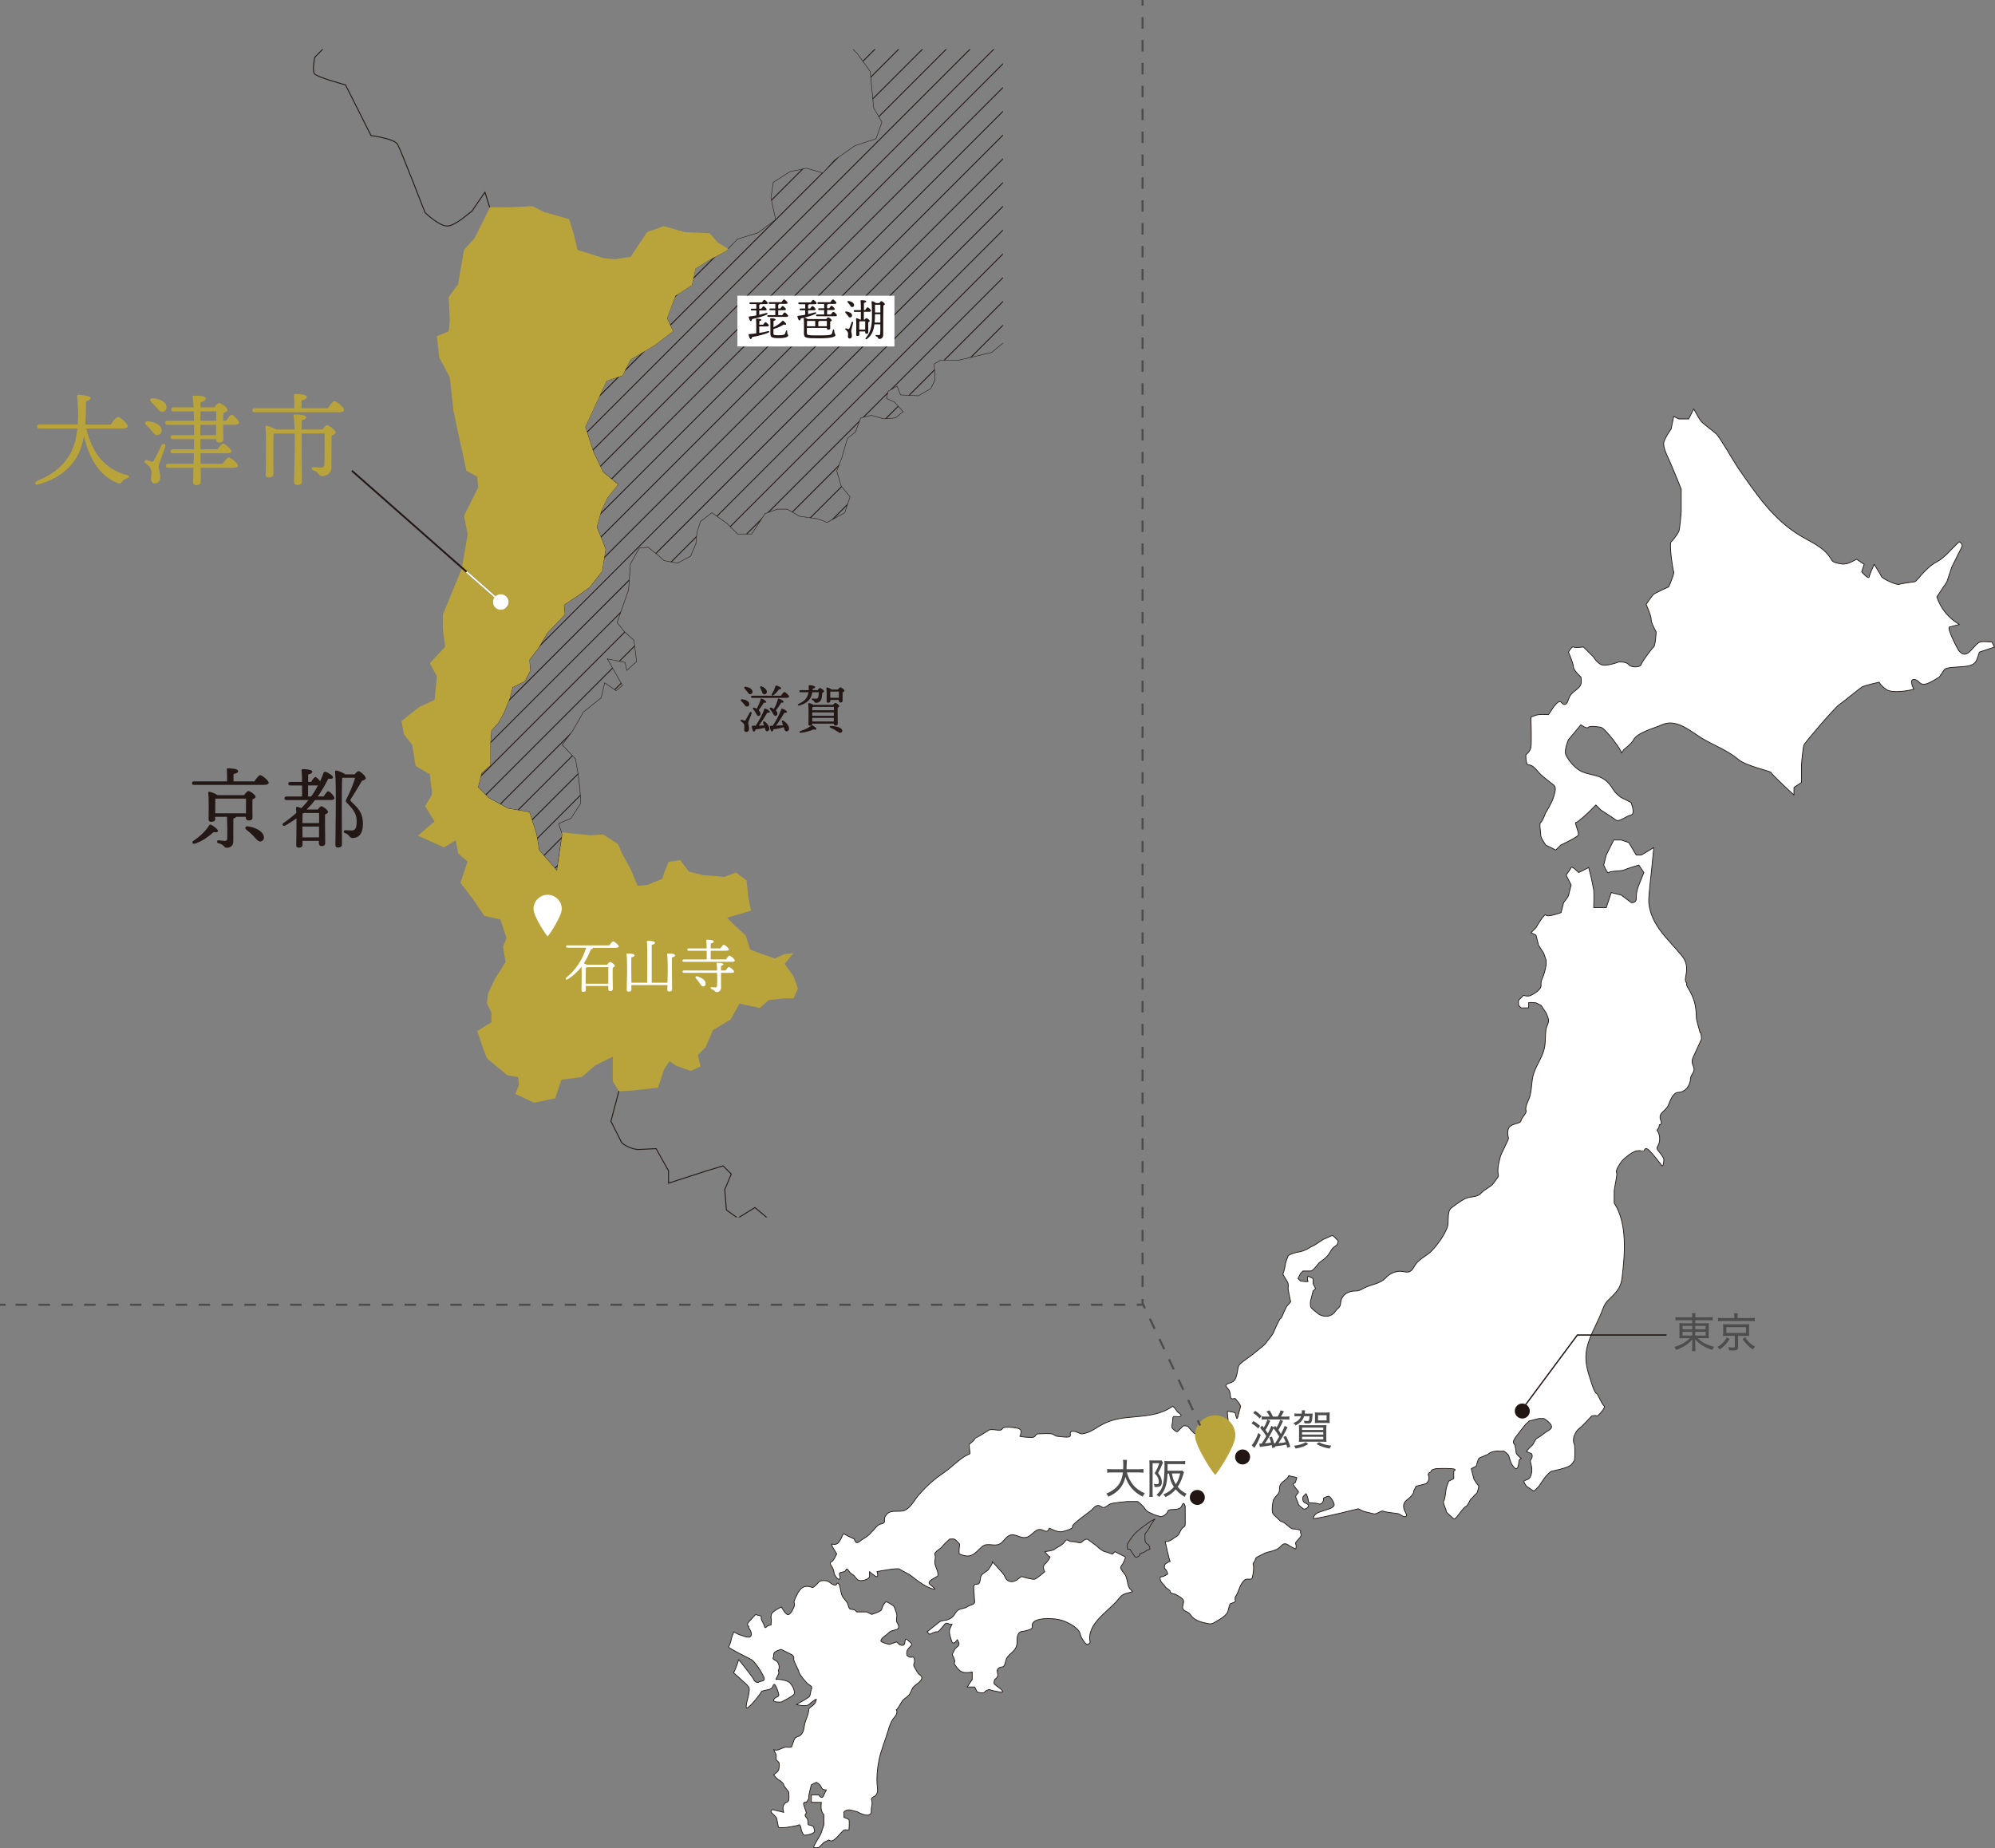<?xml version="1.0" encoding="UTF-8"?>
<svg id="_レイヤー_2" data-name="レイヤー 2" xmlns="http://www.w3.org/2000/svg" width="476.02" height="441.01" xmlns:xlink="http://www.w3.org/1999/xlink" viewBox="0 0 476.02 441.01">
  <rect x="0" y="0" width="476.02" height="441.01" fill="#808080" stroke="none"/>
  <defs>
    <style>
      .cls-1 {
        stroke-width: .16px;
      }

      .cls-1, .cls-2, .cls-3, .cls-4, .cls-5, .cls-6, .cls-7, .cls-8, .cls-9, .cls-10, .cls-11 {
        fill: none;
      }

      .cls-1, .cls-4, .cls-5, .cls-6, .cls-12, .cls-8 {
        stroke: #231815;
      }

      .cls-1, .cls-12 {
        stroke-linecap: round;
        stroke-linejoin: round;
      }

      .cls-1, .cls-12, .cls-8 {
        fill-rule: evenodd;
      }

      .cls-13 {
        fill: #4d4d4d;
      }

      .cls-13, .cls-14, .cls-7, .cls-15, .cls-16, .cls-17 {
        stroke-width: 0px;
      }

      .cls-2 {
        stroke: #fff;
      }

      .cls-2, .cls-3, .cls-4, .cls-5, .cls-6, .cls-8, .cls-9, .cls-10, .cls-11 {
        stroke-miterlimit: 10;
      }

      .cls-2, .cls-6 {
        stroke-width: .43px;
      }

      .cls-3 {
        stroke-dasharray: 0 0 2.73 2.73;
      }

      .cls-3, .cls-9, .cls-10, .cls-11 {
        stroke: #4d4d4d;
        stroke-width: .5px;
      }

      .cls-4 {
        stroke-width: .22px;
      }

      .cls-14 {
        fill: #231815;
      }

      .cls-5 {
        stroke-width: .11px;
      }

      .cls-12 {
        stroke-width: .18px;
      }

      .cls-12, .cls-16 {
        fill: #fff;
      }

      .cls-18 {
        clip-path: url(#clippath-1);
      }

      .cls-15 {
        fill: #211614;
      }

      .cls-8 {
        stroke-width: .31px;
      }

      .cls-10 {
        stroke-dasharray: 0 0 2.73 2.73;
      }

      .cls-19 {
        clip-path: url(#clippath);
      }

      .cls-11 {
        stroke-dasharray: 0 0 2.68 2.68;
      }

      .cls-17 {
        fill: #b9a33b;
      }
    </style>
    <clipPath id="clippath">
      <polygon class="cls-7" points="203.9 246.21 201.51 290.49 188.93 290.49 6.05 290.49 6.05 11.76 239.3 11.76 239.3 243.31 203.9 246.21"/>
    </clipPath>
    <clipPath id="clippath-1">
      <polygon class="cls-5" points="300.1 8.48 293.49 4.6 287.28 -1.23 276.01 -.07 272.9 -3.18 273.68 -8.62 267.85 -15.61 263.96 -22.21 260.86 -33.87 264.35 -36.2 263.19 -43.97 262.41 -50.58 262.02 -58.35 257.36 -61.07 253.86 -58.35 249.98 -65.73 248.42 -54.85 243.37 -46.3 244.54 -39.31 246.87 -35.81 244.93 -30.76 240.26 -30.37 240.65 -35.81 234.82 -36.2 232.49 -46.69 234.82 -49.41 231.72 -51.36 227.83 -50.97 225.11 -43.2 221.61 -34.26 216.56 -32.7 213.07 -35.81 213.07 -40.86 207.63 -40.09 202.96 -34.65 202.96 -31.15 196.75 -30.37 194.03 -23.77 196.36 -11.72 192.86 -9 191.7 -3.18 192.47 2.26 195.19 5.37 199.86 8.09 204.52 12.75 207.63 17.03 208.47 25.76 210.44 29.14 209.03 33.09 203.96 34.78 199.17 38.16 196.35 41.26 192.4 40.13 188.46 40.98 184.51 43.51 183.95 47.18 185.08 52.39 180.85 55.56 175.99 57.04 173.24 59.86 169.01 62.11 165.91 64.08 165.07 68.03 161.12 70.57 159.15 75.92 160.56 79.02 156.12 82.4 150.41 85.78 148.51 89.59 144.71 90.86 142.17 96.35 139.64 101.85 141.54 107.76 143.86 112.63 147.46 115.58 144.92 118.76 143.44 121.93 142.38 125.73 144.5 131.01 143.65 136.3 140.69 140.1 137.73 142.22 134.56 144.33 134.77 146.65 130.55 151.09 128.43 154.69 126.32 157.43 126.53 159.97 125.26 162.51 122.3 163.99 121.67 166.52 120.19 170.11 118.92 172.44 117.23 174.34 117.02 177.3 117.02 182.58 114.91 184.49 114.06 187.87 116.6 190.4 121.25 192.94 126.32 193.79 128.01 199.07 128.64 202.88 132.87 207.74 134.14 199.07 133.29 196.53 136.25 195.27 138.58 191.67 138.37 188.29 137.94 184.7 137.31 181.11 134.14 177.72 136.68 174.34 139.21 169.9 143.44 166.52 144.29 162.93 147.03 164.83 148.51 163.56 144.92 157.22 149.15 158.07 149.57 159.97 151.89 157.86 151.26 152.78 148.93 150.67 147.24 148.56 149.99 140.74 150.41 134.61 152.53 130.8 154.64 130.59 156.76 132.28 158.45 133.76 161.62 134.4 164.79 132.7 166.05 129.75 166.27 127.21 167.11 124.46 169.86 122.35 173.45 124.88 175.99 127.42 179.37 127.42 182.54 122.56 185.5 121.5 187.82 121.5 190.78 123.19 195.22 123.83 197.34 124.67 201.56 122.35 202.83 118.54 200.72 116.01 199.66 112.41 200.93 109.03 202.2 104.59 204.1 103.11 205.37 99.73 207.9 99.1 210.86 99.94 213.61 99.73 215.51 98.25 213.4 95.93 211.5 95.08 211.92 93.39 214.03 92.12 214.88 94.24 219.11 94.45 222.06 92.76 223.12 90.64 222.91 86.84 224.39 85.99 228.62 85.99 236.65 84.09 240.45 80.92 244.89 77.75 255.88 71.62 263.49 67.18 266.66 65.07 268.56 63.59 269.2 61.69 272.37 60.63 284.17 54.72 291.16 43.84 295.05 35.68 297.77 25.58 300.49 17.42 300.1 8.48"/>
    </clipPath>
  </defs>
  <g id="_イントロ地図のコピー" data-name="イントロ地図のコピー">
    <g>
      <g class="cls-19">
        <g>
          <g>
            <g class="cls-18">
              <g>
                <line class="cls-4" x1="170.49" y1="-69.07" x2="-110.63" y2="212.05"/>
                <line class="cls-4" x1="176.16" y1="-69.07" x2="-104.96" y2="212.05"/>
                <line class="cls-4" x1="181.83" y1="-69.07" x2="-99.28" y2="212.05"/>
                <line class="cls-4" x1="187.5" y1="-69.07" x2="-93.61" y2="212.05"/>
                <line class="cls-4" x1="193.17" y1="-69.07" x2="-87.94" y2="212.05"/>
                <line class="cls-4" x1="198.85" y1="-69.07" x2="-82.27" y2="212.05"/>
                <line class="cls-4" x1="204.52" y1="-69.07" x2="-76.6" y2="212.05"/>
                <line class="cls-4" x1="210.19" y1="-69.07" x2="-70.93" y2="212.05"/>
                <line class="cls-4" x1="215.86" y1="-69.07" x2="-65.26" y2="212.05"/>
                <line class="cls-4" x1="221.53" y1="-69.07" x2="-59.59" y2="212.05"/>
                <line class="cls-4" x1="227.2" y1="-69.07" x2="-53.92" y2="212.05"/>
                <line class="cls-4" x1="232.87" y1="-69.07" x2="-48.25" y2="212.05"/>
                <line class="cls-4" x1="238.54" y1="-69.07" x2="-42.57" y2="212.05"/>
                <line class="cls-4" x1="244.21" y1="-69.07" x2="-36.9" y2="212.05"/>
                <line class="cls-4" x1="249.88" y1="-69.07" x2="-31.23" y2="212.05"/>
                <line class="cls-4" x1="255.55" y1="-69.07" x2="-25.56" y2="212.05"/>
                <line class="cls-4" x1="261.23" y1="-69.07" x2="-19.89" y2="212.05"/>
                <line class="cls-4" x1="266.9" y1="-69.07" x2="-14.22" y2="212.05"/>
                <line class="cls-4" x1="272.57" y1="-69.07" x2="-8.55" y2="212.05"/>
                <line class="cls-4" x1="278.24" y1="-69.07" x2="-2.88" y2="212.05"/>
                <line class="cls-4" x1="283.91" y1="-69.07" x2="2.79" y2="212.05"/>
                <line class="cls-4" x1="289.58" y1="-69.07" x2="8.46" y2="212.05"/>
                <line class="cls-4" x1="295.25" y1="-69.07" x2="14.13" y2="212.05"/>
                <line class="cls-4" x1="300.92" y1="-69.07" x2="19.81" y2="212.05"/>
                <line class="cls-4" x1="306.59" y1="-69.07" x2="25.48" y2="212.05"/>
                <line class="cls-4" x1="312.26" y1="-69.07" x2="31.15" y2="212.05"/>
                <line class="cls-4" x1="317.94" y1="-69.07" x2="36.82" y2="212.05"/>
                <line class="cls-4" x1="323.61" y1="-69.07" x2="42.49" y2="212.05"/>
                <line class="cls-4" x1="329.28" y1="-69.07" x2="48.16" y2="212.05"/>
                <line class="cls-4" x1="334.95" y1="-69.07" x2="53.83" y2="212.05"/>
                <line class="cls-4" x1="340.62" y1="-69.07" x2="59.5" y2="212.05"/>
                <line class="cls-4" x1="346.29" y1="-69.07" x2="65.17" y2="212.05"/>
                <line class="cls-4" x1="351.96" y1="-69.07" x2="70.84" y2="212.05"/>
                <line class="cls-4" x1="357.63" y1="-69.07" x2="76.51" y2="212.05"/>
                <line class="cls-4" x1="363.3" y1="-69.07" x2="82.19" y2="212.05"/>
                <line class="cls-4" x1="368.97" y1="-69.07" x2="87.86" y2="212.05"/>
                <line class="cls-4" x1="374.64" y1="-69.07" x2="93.53" y2="212.05"/>
                <line class="cls-4" x1="380.32" y1="-69.07" x2="99.2" y2="212.05"/>
                <line class="cls-4" x1="385.99" y1="-69.07" x2="104.87" y2="212.05"/>
                <line class="cls-4" x1="391.66" y1="-69.07" x2="110.54" y2="212.05"/>
                <line class="cls-4" x1="397.33" y1="-69.07" x2="116.21" y2="212.05"/>
                <line class="cls-4" x1="403" y1="-69.07" x2="121.88" y2="212.05"/>
                <line class="cls-4" x1="408.67" y1="-69.07" x2="127.55" y2="212.05"/>
                <line class="cls-4" x1="414.34" y1="-69.07" x2="133.22" y2="212.05"/>
                <line class="cls-4" x1="420.01" y1="-69.07" x2="138.9" y2="212.05"/>
                <line class="cls-4" x1="425.68" y1="-69.07" x2="144.57" y2="212.05"/>
                <line class="cls-4" x1="431.35" y1="-69.07" x2="150.24" y2="212.05"/>
                <line class="cls-4" x1="437.03" y1="-69.07" x2="155.91" y2="212.05"/>
              </g>
              <polygon class="cls-7" points="248.42 -54.85 243.37 -46.3 244.54 -39.31 246.87 -35.81 244.93 -30.76 240.26 -30.37 240.65 -35.81 234.82 -36.2 232.49 -46.69 234.82 -49.41 231.72 -51.36 227.83 -50.97 225.11 -43.2 221.61 -34.26 216.56 -32.7 213.07 -35.81 213.07 -40.86 207.63 -40.09 202.96 -34.65 202.96 -31.15 196.75 -30.37 194.03 -23.77 196.36 -11.72 192.86 -9 191.7 -3.18 192.47 2.26 195.19 5.37 199.86 8.09 204.52 12.76 207.63 17.03 208.47 25.76 210.44 29.14 209.03 33.08 203.96 34.78 199.17 38.16 196.35 41.26 192.4 40.13 188.46 40.98 184.51 43.51 183.95 47.18 185.08 52.39 180.85 55.56 175.99 57.04 173.24 59.86 169.01 62.11 165.91 64.08 165.07 68.03 161.12 70.57 159.15 75.92 160.56 79.02 156.12 82.4 150.41 85.78 148.51 89.59 144.71 90.86 142.17 96.35 139.63 101.85 141.54 107.76 143.86 112.63 147.46 115.58 144.92 118.75 143.44 121.93 142.38 125.73 144.5 131.01 143.65 136.3 140.69 140.1 137.73 142.22 134.56 144.33 134.77 146.65 130.55 151.09 128.43 154.69 126.32 157.43 126.53 159.97 125.26 162.51 122.3 163.99 121.67 166.52 120.19 170.11 118.92 172.44 117.23 174.34 117.02 177.3 117.02 182.58 114.91 184.49 114.06 187.87 116.6 190.4 121.25 192.94 126.32 193.79 128.01 199.07 128.64 202.87 132.87 207.74 134.14 199.07 133.29 196.53 136.25 195.27 138.58 191.67 138.37 188.29 137.94 184.7 137.31 181.11 134.14 177.72 136.68 174.34 139.21 169.9 143.44 166.52 144.29 162.93 147.03 164.83 148.51 163.56 144.92 157.22 149.15 158.07 149.57 159.97 151.89 157.86 151.26 152.78 148.93 150.67 147.24 148.56 149.99 140.74 150.41 134.61 152.53 130.8 154.64 130.59 156.76 132.28 158.45 133.76 161.62 134.4 164.79 132.7 166.05 129.75 166.27 127.21 167.11 124.46 169.86 122.35 173.45 124.88 175.99 127.42 179.37 127.42 182.54 122.56 185.5 121.5 187.82 121.5 190.78 123.19 195.22 123.83 197.34 124.67 201.56 122.35 202.83 118.54 200.72 116.01 199.66 112.41 200.93 109.03 202.2 104.59 204.1 103.11 205.37 99.73 207.9 99.1 210.86 99.94 213.61 99.73 215.51 98.25 213.4 95.93 211.5 95.08 211.92 93.39 214.03 92.12 214.88 94.24 219.11 94.45 222.06 92.76 223.12 90.64 222.91 86.84 224.39 85.99 228.62 85.99 236.65 84.09 240.45 80.92 244.89 77.75 255.88 71.62 263.49 67.18 266.66 65.07 268.56 63.59 269.2 61.69 272.37 60.63 284.17 54.72 291.16 43.84 295.05 35.68 297.77 25.58 300.49 17.42 300.1 8.48 293.49 4.59 287.28 -1.23 276.01 -.07 272.9 -3.18 273.68 -8.62 267.85 -15.61 263.97 -22.21 260.86 -33.87 264.35 -36.2 263.19 -43.97 262.41 -50.58 262.02 -58.35 257.36 -61.07 253.86 -58.35 249.98 -65.73 248.42 -54.85"/>
            </g>
            <polygon class="cls-5" points="300.1 8.48 293.49 4.6 287.28 -1.23 276.01 -.07 272.9 -3.18 273.68 -8.62 267.85 -15.61 263.96 -22.21 260.86 -33.87 264.35 -36.2 263.19 -43.97 262.41 -50.58 262.02 -58.35 257.36 -61.07 253.86 -58.35 249.98 -65.73 248.42 -54.85 243.37 -46.3 244.54 -39.31 246.87 -35.81 244.93 -30.76 240.26 -30.37 240.65 -35.81 234.82 -36.2 232.49 -46.69 234.82 -49.41 231.72 -51.36 227.83 -50.97 225.11 -43.2 221.61 -34.26 216.56 -32.7 213.07 -35.81 213.07 -40.86 207.63 -40.09 202.96 -34.65 202.96 -31.15 196.75 -30.37 194.03 -23.77 196.36 -11.72 192.86 -9 191.7 -3.18 192.47 2.26 195.19 5.37 199.86 8.09 204.52 12.75 207.63 17.03 208.47 25.76 210.44 29.14 209.03 33.09 203.96 34.78 199.17 38.16 196.35 41.26 192.4 40.13 188.46 40.98 184.51 43.51 183.95 47.18 185.08 52.39 180.85 55.56 175.99 57.04 173.24 59.86 169.01 62.11 165.91 64.08 165.07 68.03 161.12 70.57 159.15 75.92 160.56 79.02 156.12 82.4 150.41 85.78 148.51 89.59 144.71 90.86 142.17 96.35 139.64 101.85 141.54 107.76 143.86 112.63 147.46 115.58 144.92 118.76 143.44 121.93 142.38 125.73 144.5 131.01 143.65 136.3 140.69 140.1 137.73 142.22 134.56 144.33 134.77 146.65 130.55 151.09 128.43 154.69 126.32 157.43 126.53 159.97 125.26 162.51 122.3 163.99 121.67 166.52 120.19 170.11 118.92 172.44 117.23 174.34 117.02 177.3 117.02 182.58 114.91 184.49 114.06 187.87 116.6 190.4 121.25 192.94 126.32 193.79 128.01 199.07 128.64 202.88 132.87 207.74 134.14 199.07 133.29 196.53 136.25 195.27 138.58 191.67 138.37 188.29 137.94 184.7 137.31 181.11 134.14 177.72 136.68 174.34 139.21 169.9 143.44 166.52 144.29 162.93 147.03 164.83 148.51 163.56 144.92 157.22 149.15 158.07 149.57 159.97 151.89 157.86 151.26 152.78 148.93 150.67 147.24 148.56 149.99 140.74 150.41 134.61 152.53 130.8 154.64 130.59 156.76 132.28 158.45 133.76 161.62 134.4 164.79 132.7 166.05 129.75 166.27 127.21 167.11 124.46 169.86 122.35 173.45 124.88 175.99 127.42 179.37 127.42 182.54 122.56 185.5 121.5 187.82 121.5 190.78 123.19 195.22 123.83 197.34 124.67 201.56 122.35 202.83 118.54 200.72 116.01 199.66 112.41 200.93 109.03 202.2 104.59 204.1 103.11 205.37 99.73 207.9 99.1 210.86 99.94 213.61 99.73 215.51 98.25 213.4 95.93 211.5 95.08 211.92 93.39 214.03 92.12 214.88 94.24 219.11 94.45 222.06 92.76 223.12 90.64 222.91 86.84 224.39 85.99 228.62 85.99 236.65 84.09 240.45 80.92 244.89 77.75 255.88 71.62 263.49 67.18 266.66 65.07 268.56 63.59 269.2 61.69 272.37 60.63 284.17 54.72 291.16 43.84 295.05 35.68 297.77 25.58 300.49 17.42 300.1 8.48"/>
          </g>
          <rect class="cls-16" x="175.95" y="70.56" width="37.47" height="12.11"/>
          <path class="cls-17" d="m132.87,207.74l-4.23-4.86-.63-3.8-1.69-5.28-5.07-.85-4.65-2.54-2.54-2.54.85-3.38,2.11-1.9v-5.28l.21-2.96,1.69-1.9,1.27-2.32,1.48-3.59.63-2.54,2.96-1.48,1.27-2.54-.21-2.54,2.11-2.75,2.11-3.59,4.23-4.44-.21-2.32,3.17-2.11,2.96-2.11,2.96-3.8.85-5.28-2.11-5.28,1.06-3.8,1.48-3.17,2.54-3.17-3.59-2.96-2.32-4.86-1.9-5.92,2.54-5.5,2.54-5.5,3.8-1.27,1.9-3.8,5.71-3.38,4.44-3.38-1.41-3.1,1.97-5.35,3.95-2.54.85-3.95,3.1-1.97,4.23-2.25.49-.5-2.46-1.47-1.97-2.25-5.92-.28-5.07-1.41-3.95,1.41-2.25,3.38-1.69,2.54-3.66.56-2.82-.28-6.2-1.97-.85-3.66-1.13-3.66-5.92-1.69-2.82-1.41-5.92.28h-4.23l-3.66,7.33-2.54,2.82-1.41,8.17-2.25,3.1.28,5.64-.28,2.54-2.82,1.13.56,5.07,2.54,4.79.85,7.89,1.13,5.35,1.13,5.07.85,3.95,2.54,1.41.28,2.54-3.38,6.76.85,4.51-1.41,8.17-1.41,3.38-3.1,7.61v3.38l.56,4.23-3.66,3.95,1.69,3.1-.56,5.64-3.66,1.69-4.23,3.38.56,3.1,1.97,2.54.85,5.07,3.38,1.97.5,4.24c.04.36-.04.71-.22,1.02l-1.41,2.34,2.25,3.66-3.95,3.38,6.2,2.82,2.82-1.69.56,3.1,2.25,1.97-1.69,5.07,2.96,3.87,2.75,4.02,3.8.85,1.48,4.44-.85,2.11.63,3.59-2.54,4.02-1.69,3.59-.21,2.32,1.06,2.11v2.33l-3.38,2.11,1.27,3.8,1.06,2.75,4.86,4.02,2.54.42.21,1.9-.85,2.11,4.44,2.11,5.07-1.06,1.48-4.44,4.86-.63,3.17-2.75,4.23-2.11v5.92l1.48,2.33,3.59-.21,5.71-.63,1.48-4.44,1.27-1.9,1.48,1.06,3.59,1.27,2.33-1.06-.63-2.75,1.9-1.9,1.69-4.02,4.23-2.54,2.11-3.8,4.86,1.06,2.11-1.9,3.8-.42h2.11l1.06-2.32-1.06-2.96-2.11-2.96,2.11-2.54-2.11.21-2.32,1.06-3.17-1.06-2.75-1.06-1.06-3.38-2.54-2.32-1.9-1.9,2.96-.85,2.75-.85-.63-3.17-.42-4.02-2.54-1.9-2.75,1.06-2.33-.21-2.75-.21-3.38-.85-2.11-2.75-2.75.42-1.06,2.54-.42,1.48-1.48.63-2.11.85-2.32.21-1.69-4.02-2.11-3.8-.85-2.11-3.59-2.32-2.96.21-6.92-.69.16.48-1.27,8.67Z"/>
          <path class="cls-4" d="m147.67,260.36l-1.9,7.19,2.54,5.07s1.29,1.37,3.8,1.69l4.44-.21,2.96,5.28v2.96l9.14-2.96,3.89-1.17,1.95,1.95-1.56,3.7.39,4.87,2.72,1.95,4.09-2.53,3.7,3.11-.19,3.31-6.23,5.06-.78,4.67,3.89,2.34.39,4.28,3.7,1.95,2.92,1.56-1.36,4.48-1.36,3.5.19,3.31,3.11.78.39,2.34,5.65,5.45"/>
          <g>
            <path class="cls-14" d="m179.34,170.2c-.21.79-.8,1.92-.8,2.31s.19.74.19,1.36c0,.54-.29.79-.67.79s-.49-.34-.49-.56.11-.8.01-1.12c-.15-.45-.46-.6-.79-.87-.2-.16-.04-.44.17-.36.19.05.5.15.66.2.14.03.21,0,.31-.16.25-.38.72-1.34.96-1.74.16-.29.54-.15.44.16Zm-2.47-2.87c-.22-.22-.15-.51.24-.46.76.08,1.54.4,1.66,1.01.08.35-.09.65-.45.72-.35.06-.54-.22-.81-.59-.19-.24-.42-.47-.64-.69Zm.81-3.01c-.21-.22-.11-.5.26-.44.74.11,1.51.47,1.61,1.09.05.36-.14.64-.5.7-.34.05-.5-.26-.76-.62-.19-.25-.41-.5-.61-.72Zm8.67,1.71c.27-.41.62-.89.81-.89.26,0,1.12.79,1.12,1.09,0,.19-.24.3-.65.3h-8.16c-.16,0-.27-.05-.27-.25,0-.19.11-.25.27-.25h6.88Zm-5.3,7.13c.46-.01.89-.03,1.26-.05-.06-.2-.14-.4-.21-.59-.11-.3.1-.52.4-.31.69.55,1.17,1.27,1.05,1.83-.08.32-.31.52-.62.45-.3-.08-.35-.39-.46-.84-.69.21-1.52.35-2.2.41-.06.29-.17.52-.39.52-.26,0-.41-.59-.5-1.24-.01-.11.04-.16.14-.16.27,0,.54-.01.8-.01.85-1.25,1.66-2.82,2.06-3.99.04-.1.14-.14.25-.09.5.17,1.1.57,1.07.81-.02.19-.35.19-.62.16-.47.79-1.22,2.07-2.02,3.08Zm1.21-5.48c-.32.52-.76,1.21-1.24,1.8.26.24.44.51.45.8.01.32-.16.55-.47.57-.31.01-.45-.31-.69-.75-.16-.31-.39-.6-.59-.87-.16-.22-.04-.47.27-.36.19.07.39.16.55.26.44-.75.75-1.52.97-2.31.01-.1.12-.16.23-.12.54.19,1.12.6,1.09.84-.03.16-.29.17-.57.15Zm-.85-3.53c-.12-.26.04-.49.36-.35.64.27,1.27.77,1.2,1.37-.04.35-.29.55-.65.51-.34-.05-.42-.36-.56-.75-.09-.25-.22-.54-.35-.79Zm4.99,3.52c-.34.55-.8,1.26-1.27,1.87.21.21.35.45.36.7.02.31-.14.56-.45.59-.31.01-.46-.3-.71-.74-.17-.31-.4-.61-.61-.87-.16-.22-.04-.47.27-.36.24.09.46.19.66.32.44-.75.75-1.52.97-2.35.01-.1.11-.16.22-.12.54.16,1.16.56,1.14.8-.02.15-.3.17-.59.16Zm-2.02,5.52c.85-1.24,1.66-2.82,2.06-3.99.04-.1.14-.14.25-.09.5.17,1.11.57,1.09.81-.02.19-.34.19-.61.16-.49.8-1.24,2.07-2.03,3.08.65-.04,1.25-.06,1.72-.1-.09-.25-.19-.5-.29-.74-.12-.29.09-.52.39-.32.8.54,1.41,1.35,1.3,2-.08.36-.32.57-.67.51-.34-.06-.44-.44-.57-.99-.76.26-1.77.45-2.48.51-.06.27-.16.52-.36.52-.26,0-.41-.54-.5-1.19-.01-.11.04-.16.14-.16l.59-.03Zm-.21-7.58c.36-.57.66-1.2.84-1.85.03-.11.1-.2.25-.16.46.1,1.14.42,1.14.64,0,.17-.15.24-.54.26-.34.47-.77,1-1.31,1.39-.29.21-.54.03-.37-.27Z"/>
            <path class="cls-14" d="m193.82,165.19c-.09.51-.22.99-.46,1.37-.46.81-1.39,1.46-2.63,1.8-.35.1-.49-.21-.17-.4.99-.45,1.6-.92,1.97-1.62.21-.36.32-.74.39-1.15h-1.92c-.16,0-.27-.05-.27-.25,0-.19.11-.25.27-.25h1.97c.01-.27.01-.57,0-.9-.02-.2.02-.27.22-.29.55,0,1.3.2,1.31.47,0,.21-.19.31-.59.34,0,.12-.01.25-.02.37h1.22c.16-.24.4-.5.52-.5.26,0,1,.55,1,.75,0,.15-.19.3-.44.44-.01.56-.1,1.22-.25,1.56-.17.39-.49.77-1.17.77-.36,0-.42-.1-.51-.29-.06-.19-.21-.25-.37-.32-.14-.09-.21-.15-.17-.29.02-.09.1-.14.24-.12.29.04.4.06.76.06.34,0,.47-.26.5-.35.1-.17.16-.76.16-1.21h-1.55Zm.97,8.78c-.04.2-.37.17-.71.09-.89.4-1.9.71-3.07.8-.27.03-.36-.25-.07-.39,1.12-.38,1.8-.67,2.65-1.32.11-.09.15-.1.29-.05.44.24.97.64.92.87Zm3.99-5.79c.17-.22.39-.46.52-.46.24,0,.96.52.96.79,0,.14-.17.25-.37.34-.05.99.01,3.3.01,3.79,0,.39-.21.49-.56.49-.29,0-.39-.22-.39-.42v-.03h-5.13v.09c0,.27-.2.39-.57.39-.23,0-.35-.11-.35-.34.01-.91.09-3.67-.04-4.88-.01-.1.07-.17.17-.16.2.01.72.2,1.04.41h4.71Zm.2.5h-4.89c-.07.03-.16.05-.25.06-.01.15-.01.44-.02.75h5.17v-.81Zm-5.17,2.13h5.15v-.82s-5.15,0-5.15,0v.82Zm5.14,1.36v-.86s-5.14,0-5.14,0v.86h5.14Zm.99-7.63c.19-.25.42-.52.57-.52.25,0,.99.55.99.82,0,.17-.21.28-.45.36-.01.62,0,1.63,0,1.96,0,.39-.19.47-.52.47-.29,0-.37-.22-.37-.42v-.19h-2.05v.29c0,.26-.19.38-.55.38-.21,0-.32-.11-.32-.34,0-.71.06-2.13-.05-3.13-.01-.1.07-.17.19-.16.24.04.82.26,1.07.49h1.5Zm.87,9.42c.29.34.16.7-.09.84-.24.12-.47.09-.7-.1-.22-.16-.5-.34-.8-.51-.31-.19-.65-.36-1.09-.55-.26-.1-.24-.37.06-.4.5-.01,1.1.08,1.47.16.41.11.9.3,1.14.56Zm-.65-7.44c0-.49.01-1.1.01-1.49h-2.06c-.01.27-.01.81-.01,1.02v.46h2.06Z"/>
          </g>
          <g>
            <path class="cls-14" d="m181.16,79.45c.78-.12,1.45-.27,2.01-.42.46-.11.54.21.11.38-.91.36-2.06.7-3.84,1.03-.04.25-.12.47-.3.47-.22,0-.42-.48-.52-1.04-.01-.09.03-.12.11-.14.62-.05,1.2-.11,1.72-.19v-1.35c0-.52.01-1.38-.07-2.01-.01-.09.04-.15.14-.15.17,0,1.13.03,1.13.29,0,.16-.19.24-.45.28-.02.19-.03.53-.03.88h.91c.2-.29.44-.6.57-.6.19,0,.81.58.81.8,0,.15-.2.22-.47.22h-1.83v1.53Zm0-4.32c.61-.14,1.14-.28,1.61-.42.43-.1.53.19.14.38-.84.4-1.96.73-3.47,1.06-.02.24-.1.47-.27.47-.22,0-.41-.39-.52-.95-.02-.09.02-.12.1-.14.62-.07,1.19-.17,1.71-.26v-1.19h-1.09c-.14,0-.23-.04-.23-.21,0-.16.09-.21.23-.21h1.09v-1.09h-1.4c-.14,0-.23-.04-.23-.21,0-.16.09-.21.23-.21h2.73c.21-.3.45-.62.58-.62.2,0,.82.59.82.82,0,.15-.19.22-.47.22h-1.36c0,.09-.06.17-.2.22v.87h.48c.19-.29.42-.59.54-.59.19,0,.75.58.76.79,0,.16-.2.22-.43.22h-1.35v1.04Zm3.83.08v-1.18h-1.18c-.14,0-.23-.04-.23-.21,0-.16.09-.21.23-.21h1.18v-1.09h-1.37c-.14,0-.23-.04-.23-.21,0-.16.09-.21.23-.21h2.85c.2-.31.46-.66.6-.66.2,0,.85.61.85.84,0,.16-.2.23-.49.23h-1.53c0,.1-.07.18-.21.22v.88h.51c.19-.29.42-.59.55-.59.19,0,.77.58.78.79,0,.16-.19.22-.45.22h-1.39v1.18h.93c.21-.31.46-.65.6-.65.2,0,.84.6.85.83,0,.16-.2.23-.49.23h-4.26c-.14,0-.23-.04-.23-.21,0-.16.09-.21.23-.21h1.65Zm-.44,4.35c0,.36.05.44,1.25.44,1.13,0,1.43-.15,1.53-.38.09-.22.17-.5.21-.65.06-.2.25-.2.27.02.01.12.03.36.05.55.03.31.22.3.22.52,0,.24-.45.63-2.26.63s-2-.28-2-1.14c0-.36.03-2.81-.04-3.41-.02-.15,0-.19.17-.19.65,0,1.11.1,1.11.31,0,.17-.15.26-.49.32,0,.25-.01.88-.01,1.51.82-.41,1.49-.84,2.07-1.47.07-.07.16-.12.26-.05.31.21.76.63.69.83-.06.16-.26.16-.53.02-.49.33-1.43.81-2.5,1.1v1.03Z"/>
            <path class="cls-14" d="m192.82,74.96c.59-.14,1.11-.27,1.57-.41.43-.1.53.19.14.38-.84.4-1.96.73-3.47,1.06-.02.24-.1.47-.27.47-.22.01-.41-.38-.52-.95-.02-.09.02-.12.1-.13.65-.07,1.22-.17,1.75-.27v-1.07h-1.08c-.14,0-.23-.04-.23-.21,0-.16.09-.21.23-.21h1.08v-1.03h-1.4c-.14,0-.23-.04-.23-.21,0-.16.09-.21.23-.21h2.73c.21-.3.45-.62.58-.62.2,0,.82.59.82.82,0,.15-.19.22-.47.22h-1.36c0,.09-.06.17-.2.22v.81h.49c.19-.29.42-.59.54-.59.19,0,.75.58.76.79,0,.16-.2.22-.43.22h-1.36v.93Zm-.29,3.31c-.01.53-.01,1.01-.01,1.14,0,.59.07.63,2.97.63s2.92-.17,3.06-.56c.08-.25.14-.51.18-.7.06-.22.26-.21.3.01.02.2.05.4.08.61.06.34.23.31.23.59s-.56.74-3.83.74-3.69-.05-3.69-1.21c0-.37.06-2.42-.04-3.51-.02-.15.02-.23.17-.21.21.03.57.19.8.34h4.39c.16-.2.34-.41.46-.41.22,0,.86.47.86.7,0,.15-.18.24-.37.31-.02.55,0,1.24.01,1.53,0,.32-.18.4-.48.4-.25,0-.33-.19-.33-.35v-.07h-4.75Zm.19-1.69s-.09.02-.15.02c-.01.15-.03.69-.03,1.25h1.98v-1.27h-1.8Zm5.53-1.53c.21-.31.46-.64.6-.64.2,0,.84.6.85.83,0,.16-.2.23-.49.23h-4.26c-.14,0-.23-.04-.23-.21,0-.16.09-.21.23-.21h1.7v-1.06h-1.18c-.14,0-.23-.04-.23-.21,0-.16.09-.21.23-.21h1.18v-1.04h-1.37c-.14,0-.23-.04-.23-.21,0-.16.09-.21.23-.21h2.85c.2-.31.46-.66.6-.66.2,0,.85.61.85.84,0,.16-.2.23-.49.23h-1.54c0,.1-.06.17-.2.22v.82h.51c.19-.29.42-.59.55-.59.19,0,.77.58.78.79,0,.16-.19.22-.45.22h-1.39v1.06h.88Zm-.96,2.8c0-.41.01-.95.01-1.27h-1.85c-.01.08-.08.15-.2.19v1.08h2.04Z"/>
            <path class="cls-14" d="m203.56,77.04c-.12.64-.45,1.67-.45,1.98,0,.33.16.58.16,1.1,0,.45-.22.66-.54.66s-.41-.28-.41-.47.09-.65.01-.92c-.11-.36-.34-.5-.6-.74-.17-.14-.03-.35.15-.29.15.04.37.12.5.17.11.03.18.02.26-.14.18-.31.42-1.1.55-1.45.11-.25.43-.19.37.09Zm-1.8-2.35c-.17-.18-.1-.42.21-.36.61.08,1.25.35,1.33.85.05.29-.1.52-.41.57-.27.05-.43-.2-.63-.49-.15-.2-.33-.4-.5-.57Zm1.59-1.42c-.27.04-.41-.22-.59-.51-.15-.21-.3-.41-.47-.58-.16-.19-.07-.42.23-.35.59.11,1.21.4,1.26.91.04.29-.12.51-.43.54Zm2.98,2.99c.14-.18.28-.34.39-.34.21,0,.8.45.8.68,0,.13-.17.22-.34.29-.02.66,0,2.03,0,2.36s-.16.4-.44.4c-.24,0-.31-.19-.31-.35v-.2h-1.38v.75c0,.23-.17.33-.47.33-.19,0-.29-.1-.29-.29.01-.73.07-2.84-.03-3.82-.01-.08.06-.15.15-.13.16.02.57.17.83.33h.15c.01-.3.02-.76.02-1.57v-.28h-1.47c-.14,0-.23-.04-.23-.21,0-.16.09-.21.23-.21h1.47c0-.74-.01-1.81-.07-2.22-.01-.09.04-.15.14-.15.49,0,1.2.04,1.2.3,0,.18-.21.29-.54.34-.01.23-.01,1.09-.01,1.72h.29c.21-.31.46-.66.6-.66.2,0,.82.61.82.84,0,.16-.21.23-.47.23h-1.25v1.85h.23Zm.1,2.41c0-.65.01-1.59.01-2h-1.2c-.06.02-.12.04-.2.05-.02.29-.02,1.19-.02,1.42v.53h1.41Zm3.38-6.36c.16-.21.36-.45.45-.45.25,0,.88.53.88.72,0,.12-.17.23-.36.31-.05,1.75-.03,4.73-.04,7.06,0,.68-.52.94-.93.94-.37,0-.16-.45-.75-.63-.22-.08-.19-.33.01-.33.08,0,.41.04.6.04.24,0,.34-.1.36-.43.03-.48.03-1.32.02-2.14h-1.41c-.16,1.29-.56,2.6-1.76,3.48-.25.21-.5,0-.27-.27,1.03-1.17,1.41-2.51,1.45-4.78.01-1.03.01-2.48-.1-3.78-.01-.14.04-.19.18-.17.17.02.66.25.87.44h.79Zm.25,4.66v-1.99h-1.28c-.01.34-.02.7-.03,1.03-.01.31-.03.63-.05.96h1.36Zm0-4.25h-1.28c.01.59.01,1.22,0,1.84h1.28v-1.84Z"/>
          </g>
          <path class="cls-4" d="m180.52,306.64c1.94.05,13.12-4.31,13.12-4.31l.31-1.38s8.59,1.05,10.04-1.14c1.44-2.19,6.46-2.62,9.26-3.38s4.03-5.46,4.03-5.46c0,0-2.4-4.23-2.36-5.62s1.76-3.57,1.76-3.57c0,0,4.18-.45,6.15-1.24,1.96-.79,2.11-6.62,2.11-6.62,0,0,2.25-1.06,3.51-1.54,1.26-.48,3.24-1.91,3.24-1.91l-.7-5.58s-7.81.92-11.67-.29c-3.86-1.21-5.47-3.75-5.47-3.75,0,0,2-2.17,1.74-3.01-.26-.84-1.04-3.08-1.04-3.08l3.86,1.21s3.65-1.58,5.37-3.76c1.72-2.18,3.67-2.13,3.67-2.13,0,0,1.27,4.76,2.65,5.35,1.38.59,4.64,3.45,4.64,3.45l5.03-1.26s2.16,2.56,4.97,1.51c2.81-1.04,11.15-1.11,11.15-1.11l-.07,2.78s1.6,2.54,5.73,4.31c4.13,1.77,14.85,6.48,19.81,8.27,4.96,1.79,12.87-3.3,16.23-4.32,3.36-1.03,5.08-3.21,5.08-3.21,0,0,5.81,1.26,9.72.24,3.92-1.01,7.41-7.6,7.41-7.6,0,0,.58-1.1,6.7-1.22s12.93-5.79,15.18-6.85,1.53-5.52,2.17-8.84c.64-3.32,3.06.08,3.06.08,0,0-1.81-5.33-1.79-6.44s2.85-2.99,2.85-2.99l-1.67-.04s.33-1.94,3.45-4.64c3.12-2.7,5,.12,5,.12,0,0,10.69-16.41,11.03-18.91.34-2.49-.16-4.73-.16-4.73,0,0,3.4-2.42,2.86-3.26-.49-.78-.68-4.1-.66-6.79,0-.25,0-.49.01-.73.07-2.78,2.38-6.33,2.38-6.33l-3.58-1.48.61-2.21c.61-2.21,3.28-8.81,3.28-8.81,0,0,1.1.58,2.5.06,1.4-.52,6.53-5.68,5.71-6.25-.82-.58-2.86-7.85-2.86-7.85l2.83-2.15s.95-4.7.73-7.21c-.22-2.51.24-9.72.24-9.72l1.99-1.9-3.53-3.42s-.23-1.95.37-3.6c.6-1.65,3.12-2.7,3.12-2.7,0,0-1.04-3.08,1.19-3.03s2.81-1.04,2.85-2.71c.04-1.67.12-5,.12-5,0,0-4.08-3.44-7.07-6.29-2.99-2.85-6-4.87-6-4.87l-3.89-.1-1.84-1.22-.35-.23s1.15-1.36,2.31-3.28c1.16-1.92,1.09-10.54,1.09-10.54l-2.18-1.72s-2.79.49-4.94-2.62c-2.15-3.11-10.35-8.6-10.35-8.6l.62-2.76,2.56-2.16c2.56-2.16,4.81-3.49,4.81-3.49,0,0-.22-2.51-.13-5.84s.44-6.38.44-6.38c0,0-.87-1.86-1.41-3.47-.24-.73-.42-1.42-.41-1.85.03-1.39,6.58-7.62,8.89-11.18,2.31-3.56,1.02-7.48,2.21-10.51,1.19-3.03,3.04-10.49,3.04-10.49,0,0-1.4.24-2.22-.06-.83-.3-2.78-.07-2.78-.07,0,0,1.19-3.31,1.51-4.69s.12-5,.12-5c0,0,1.65.87,4.43.67s9.92-7.82,9.92-7.82c0,0-5.97-5.71-9.2-8.84-3.22-3.14-4.77-10.68-4.77-10.68l2.26-1.61-.79-1.69s2.31-3.56,3.48-6.03c1.17-2.47-.82-11.7-.82-11.7l-5.81-.98s-2.5-.06-3.54-3.15c-1.04-3.08-4.83-7.07-4.8-8.18s.09-3.61,1.55-6.36c1.46-2.74,6.03-7.63,6.05-8.47s-3.19-5.92-3.19-5.92c0,0-5.53-1.25-7.16-2.64-1.63-1.39-3.89-11.25-3.89-11.25,0,0-3.84-2.04-5.3.7-1.46,2.74-3.82,8.24-3.82,8.24,0,0-1.28.49-2.71.28-.88-.13-1.82-.54-2.54-1.52-1.88-2.55-5.72-4.59-7.88-3.81-2.16.78-2.1,2.73-2.33.78-.23-1.95-.08-8.06,1.93-10.79s-.73-15.58-1.21-18.38c-.49-2.79,1.8-5.24,1.8-5.24,0,0-2.97-3.69-7.39-4.63s-3.67,2.13-6.15,1.24c-2.48-.9-5.34-8.75-5.81-9.87-.47-1.12.85-3.04.1-3.89-.75-.85-1.92-3.66-.49-5.29,1.43-1.63.08-3.33.1-4.17s-18.14-8.51-22-9.44c-3.87-.93-8.04-1.03-8.04-1.03,0,0-1.9-1.99-4.09-3.16-2.2-1.17-1.6-2.82-2.38-5.06-.78-2.24-10.52-1.93-11.63-1.96s-2.55,1.88-2.55,1.88c0,0-3.06-.08-5.6,1.53-2.54,1.6-6.77,15.12-6.77,15.12l5.75,3.48s1.21,7.26,2.82,9.52.91,8.36,1.95,11.17c1.04,2.81,6.63,12.95,6.63,12.95,0,0-4.57,4.89-4.61,6.56l-.19,7.5-8.23-4.37s-7.74-1.58-10.24-1.92c-2.49-.34-5.24-1.8-5.24-1.8l-.09,3.75-3.21,2.42-.32,5.41s.3,4.59-.15,6.25c-.34,1.22-1.41,4.9-1.94,6.26-.19.49-.31.68-.3.35.03-1.25-10.35-3.17-10.35-3.17,0,0-4.73,5.72-6.39,5.68s-4.91-3.87-4.91-3.87l-13.41,2.59-2.29,8.28-2.92-.07-3.13,8.68s-3.81,2.41-8.8,1.87-5.41-.55-5.41-.55l-3.62-5.51-4.98-.96-7.28-8.94-5.33,13.21-2.98,2.43-.15,6.25c-.03,1.25-3.39,2-3.39,2,0,0-1,6.65-1.97,8.29-.97,1.64-.87,5.4-.87,5.4,0,0,1.46,8.38-.22,8.75-1.68.38-6.76,3.59-8.08,6.47-1.32,2.89-2.67,6.61-2.67,6.61,0,0-5.51,3.62-11.35,3.89-5.84.27-4.44-5.95-4.44-5.95,0,0-5.76-3.06-8.26-3.12s-10.85.57-11.3,1.8c-.45,1.24-3.64,12.42-3.64,12.42l-4.58-.11-2.08-.05s-.08,3.33-2.2,4.53c-2.11,1.2-3.03,4.51-3.03,4.51l-6.27,6.38s-.63,3.04-.1,3.89c.53.85,7.44,2.69,7.44,2.69l6.09,12.1s5.54.69,6.34,2.1c.8,1.41,6.55,16.28,6.55,16.28,0,0,3.53,3.42,5.48,3.19,1.95-.23,4.8-2.94,5.65-3.47l3.16-4.59,1.13,3.59-1.13-3.59"/>
          <path class="cls-16" d="m130.67,213.52c-1.86,0-3.37,1.51-3.37,3.37s3.21,6.54,3.37,6.54,3.37-4.69,3.37-6.54-1.51-3.37-3.37-3.37Z"/>
          <g>
            <path class="cls-17" d="m20.59,102.26c1.36,5.86,4.55,9.83,9.67,11.08.79.19.62.6.05.79-.65.19-.93.48-1.15.79-.29.41-.5.6-1.15.33-4.14-1.65-6.75-5.69-7.97-11.22-.29,1.65-.74,3.23-1.51,4.64-1.7,3.16-4.76,5.67-9.47,6.94-.69.22-.93-.55-.29-.81,4.09-1.65,6.6-3.95,8.06-6.63.98-1.84,1.44-4,1.65-5.91h-9.12c-.31,0-.53-.1-.53-.48,0-.36.22-.48.53-.48h9.19c.1-1.17.1-2.2.1-2.99-.05-1.1-.12-2.58-.26-3.73-.02-.24.05-.38.36-.38.79.02,2.87.29,2.87.77-.02.33-.29.57-1.08.77-.02,1.79-.05,3.71-.19,5.58h6.08c.57-.84,1.29-1.82,1.72-1.82.55,0,2.32,1.58,2.32,2.2,0,.36-.43.57-1.39.57h-8.49Z"/>
            <path class="cls-17" d="m39.45,106.49c-.43,1.58-1.58,4.07-1.58,4.79,0,.77.36,1.36.36,2.56,0,1.03-.53,1.51-1.27,1.51s-.93-.65-.93-1.08.24-1.51.02-2.13c-.26-.86-.79-1.15-1.39-1.67-.38-.33-.07-.84.33-.69.33.1.86.29,1.15.38.26.05.38,0,.6-.31.43-.72,1.39-2.82,1.84-3.64.29-.57,1-.33.86.29Zm-4.14-5.96c1.44.14,2.97.72,3.23,1.87.14.69-.17,1.27-.86,1.41-.65.14-1.03-.41-1.58-1.1-.36-.43-.81-.89-1.24-1.29s-.29-.96.45-.88Zm1.17-5.5c1.44.12,2.97.69,3.23,1.87.14.67-.17,1.22-.86,1.39-.62.14-1-.43-1.56-1.1-.38-.46-.84-.89-1.24-1.29-.43-.38-.29-.93.43-.86Zm17.49,5.38c.45-.72.98-1.44,1.29-1.46.45.02,1.77,1.41,1.77,1.91,0,.34-.41.5-.96.5h-2.8c0,1.41.02,2.82.05,3.33,0,.74-.38.91-1.05.91-.55,0-.72-.43-.72-.81h-3.73l.02,2.42h4.07c.45-.65,1-1.36,1.32-1.36.43,0,1.99,1.32,1.99,1.84.02.31-.36.48-1.2.48h-6.17l.02,2.51h5.24c.5-.69,1.12-1.51,1.48-1.51.48,0,2.18,1.36,2.18,1.94,0,.34-.41.53-1.32.53h-7.56c0,1.58.02,2.89.02,3.28,0,.55-.33.84-1.12.84-.45,0-.72-.26-.72-.72,0-.43.05-1.79.07-3.4h-6.05c-.31,0-.53-.1-.53-.48,0-.36.22-.48.53-.48h6.1l.07-2.51h-5.05c-.31,0-.53-.1-.53-.48,0-.36.22-.48.53-.48h5.07c0-.86.02-1.58.02-1.99v-.43h-5.07c-.31,0-.53-.1-.53-.48,0-.36.22-.48.53-.48h5.07v-2.46h-6.34c-.31,0-.53-.1-.53-.48,0-.36.22-.48.53-.48h6.32c0-.74-.02-1.51-.05-2.25h-4.83c-.31,0-.53-.1-.53-.48,0-.36.22-.48.53-.48h4.79c-.05-1-.12-1.87-.22-2.46-.05-.21.1-.33.31-.33,1.58,0,2.82.14,2.82.74,0,.38-.5.65-1.24.81,0,.29-.02.72-.02,1.24h3.3c.38-.5.84-1.03,1.12-1.03.53,0,2.01,1.1,2.01,1.65,0,.36-.48.57-.98.77-.02.5-.02,1.12-.02,1.82h.69Zm-6.15,0h3.78v-2.25h-3.76l-.02,2.25Zm3.76.96h-3.76v2.46h3.73l.02-2.46Z"/>
            <path class="cls-17" d="m78.22,97.42c.53-.79,1.22-1.72,1.6-1.72.5,0,2.27,1.51,2.27,2.11,0,.36-.43.57-1.34.57h-20c-.31,0-.53-.1-.53-.48,0-.36.22-.48.53-.48h9.47c.02-1.05,0-2.32-.07-3.06-.02-.24.12-.36.33-.36.41,0,2.73.07,2.73.72,0,.5-.53.69-1.27.86v1.84h6.27Zm-1.29,5.07c.36-.48.89-1.03,1.05-1.03.57,0,2.11,1.27,2.11,1.72,0,.31-.45.55-.96.74-.05,1.94-.02,5.05-.05,7.66,0,1.44-1.22,2.03-2.25,2.03s-.5-.89-2.11-1.36c-.5-.19-.41-.79.05-.79.19,0,1.32.14,1.77.14.6,0,.81-.22.86-.77.05-.98.05-2.68.05-3.97v-3.42h-5.46v3.69c0,1.17.05,6.99.05,7.82,0,.53-.41.77-1.15.77-.45,0-.74-.24-.74-.67,0-.81.19-6.44.19-7.82,0-.46.02-2.06-.02-3.78h-4.67c-.12.02-.24.05-.36.07-.07.91-.07,3.76-.07,4.33l.02,5.29c0,.53-.38.79-1.15.79-.45,0-.69-.24-.69-.67.02-1.99.19-8.78-.07-11.34-.02-.17.14-.33.33-.31.36.02,1.58.46,2.2.88h4.43c-.02-1.27-.1-2.49-.22-3.23-.05-.24.1-.36.31-.36,1.03,0,2.68.12,2.68.67,0,.33-.38.6-1.05.72-.02.43-.02,1.27-.02,2.2h4.93Z"/>
          </g>
          <g>
            <path class="cls-14" d="m60.68,186.47c.46-.69,1.08-1.5,1.41-1.5.44,0,2.02,1.29,2.02,1.83,0,.29-.37.5-1.21.5h-16.62c-.27,0-.46-.08-.46-.42,0-.31.19-.42.46-.42h7.9c.02-.98,0-2.14-.06-2.81-.02-.21.1-.31.29-.31.35,0,2.41.06,2.41.62,0,.44-.46.6-1.1.75v1.75h4.95Zm-9.67,12.06c-1.08.96-2.64,2.18-4.45,2.77-.58.21-.87-.27-.44-.64,1.58-1.04,2.93-2.33,3.79-3.7.1-.19.25-.25.5-.12.69.33,1.68,1.14,1.58,1.5-.08.29-.35.33-.98.21Zm5.34-3.62c-.08.21-.37.33-.67.42l-.02,5.47c0,1.1-.79,1.5-1.56,1.5s-.46-.71-1.98-1.08c-.5-.12-.4-.73.02-.71.46.06,1.21.15,1.5.15.44-.02.56-.19.58-.6.04-1.06,0-3.81-.06-5.14h-2.81v.54c0,.46-.35.65-1,.65-.37,0-.58-.21-.58-.56,0-1.31.1-4.55-.08-6.34-.02-.17.12-.29.29-.27.37.04,1.44.42,1.93.81h6.3c.33-.44.79-.98,1.04-.98.46,0,1.73.92,1.73,1.37,0,.27-.37.46-.75.62-.04,1.33.02,3.58.02,4.24s-.33.79-.94.79c-.5,0-.67-.37-.67-.71v-.17h-2.31Zm-4.99-.83h7.32c0-1.06.02-2.62.02-3.51h-7.32c-.02.5-.02,1.85-.02,2.2v1.31Zm11.54,5.32c.21.64,0,1.19-.6,1.37-.64.19-1.08-.46-1.79-1.23-.6-.64-1.19-1.1-1.73-1.56-.42-.33-.29-.85.33-.79,1.54.17,3.41,1,3.79,2.21Z"/>
            <path class="cls-14" d="m77.22,190.07c.37-.62.83-1.25,1.1-1.25.4,0,1.48,1.21,1.48,1.64,0,.31-.37.44-.79.44h-3.83c-.6.79-1.27,1.54-2,2.27h2.66c.27-.38.62-.77.83-.77.4,0,1.6.89,1.6,1.35,0,.27-.35.46-.71.6-.04,1.66.04,5.89.04,6.74,0,.64-.33.81-.89.81-.48,0-.62-.37-.62-.71v-.54h-3.91v.96c0,.46-.31.67-.94.67-.35,0-.56-.21-.56-.56.02-1.14.08-4.08.06-6.45-.83.62-1.73,1.19-2.68,1.73-.58.29-.92-.29-.37-.64,1.08-.75,2.08-1.54,3.02-2.39-.02-.44-.04-.83-.08-1.17-.02-.15.12-.29.29-.27.19.02.58.15.98.31.6-.6,1.19-1.25,1.71-1.93h-5.26c-.27,0-.46-.08-.46-.42,0-.31.19-.42.46-.42h3.72c.02-.79.02-1.73.02-2.64h-2.83c-.27,0-.46-.08-.46-.42,0-.31.19-.42.46-.42h2.81c0-1.14-.04-2.18-.12-2.77-.02-.19.1-.29.29-.29.35,0,2.27.06,2.27.58,0,.42-.4.56-.98.71v1.77h.67c.37-.56.79-1.14,1.04-1.17.25.02.81.52,1.14,1,.31-.65.58-1.31.83-2.02.08-.23.23-.29.42-.23.83.25,1.87.96,1.83,1.35-.02.31-.54.39-1.12.29-.73,1.46-1.54,2.87-2.52,4.24h1.41Zm-4.58,3.93c-.12.04-.29.08-.44.1-.02.44-.04,1.48-.04,2.31h3.97c.02-1,.02-1.89,0-2.41h-3.49Zm3.47,5.82l.02-2.58h-3.97v.29l.02,2.29h3.93Zm-1.87-9.75c.6-.83,1.14-1.71,1.62-2.64h-2.35v2.64h.73Zm10.38-5.28c.33-.42.69-.77.94-.77.37,0,1.71,1.12,1.71,1.66,0,.31-.37.48-.94.67-.83,1.54-2.14,3.52-2.62,4.33-.17.29-.12.37.1.6,1.5,1.46,2.79,2.52,2.79,5.34,0,1.79-.6,3.35-2.5,3.35-.35,0-.54-.15-.69-.38-.29-.39-.56-.6-1.02-.75-.52-.17-.46-.73.02-.73.27,0,.87.06,1.5.06,1.02,0,1.19-.75,1.19-2.39,0-1.41-.81-2.75-2.25-4.1-.42-.38-.42-.6-.1-1.19.6-1.1,1.68-3.64,1.96-4.89h-3.06c-.1,1.43-.1,6.3-.1,7.13,0,.75.04,7.9.04,8.76,0,.48-.31.75-.98.75-.42,0-.58-.23-.58-.62,0-2.62.27-14.31-.08-17.47-.02-.12.1-.29.29-.29.27.02,1.64.48,2.12.92h2.27Z"/>
          </g>
          <g>
            <path class="cls-16" d="m145.36,225.63c.32-.46.72-1,.94-1,.29,0,1.35.86,1.35,1.22,0,.19-.24.33-.8.33h-5.41s.01.04.01.07c0,.18-.15.25-.46.26-.46,1.22-1.01,2.36-1.69,3.38.24.08.53.21.74.33h4.8c.22-.29.53-.67.71-.67.29,0,1.15.62,1.15.93,0,.19-.24.32-.5.43-.06,1.32.03,4.4.03,5.05,0,.43-.25.54-.65.54-.33,0-.44-.25-.44-.47v-.75h-5.35v.96c0,.31-.22.44-.65.44-.25,0-.39-.12-.39-.38.01-.97.08-3.9.01-5.62-.92,1.19-2.03,2.22-3.37,3.02-.37.22-.58-.15-.26-.42,2.23-1.82,3.84-4.22,4.73-7.13h-4.47c-.18,0-.31-.06-.31-.28,0-.21.12-.28.31-.28h9.99Zm-.22,9.11c.01-1.28.03-3.13.01-3.95h-4.99c-.1.04-.24.08-.37.1-.03.51-.03,2.09-.03,2.43v1.43h5.38Z"/>
            <path class="cls-16" d="m159.26,234.51c.03-.92.06-1.93.06-2.36,0-.46.03-3.37-.14-4.41-.01-.14.06-.21.18-.21.82,0,1.72.07,1.72.44,0,.25-.31.4-.75.49-.03.69-.01,3.13-.01,3.55,0,.72.04,3.68.04,4.12,0,.32-.25.46-.71.46-.28,0-.43-.14-.43-.42,0-.17.01-.58.03-1.11h-8.6v1.1c.01.32-.24.47-.69.47-.28,0-.43-.15-.43-.4,0-.5.1-3.27.1-4.05,0-.47.03-3.37-.14-4.44-.01-.14.06-.21.18-.21.82,0,1.72.07,1.72.44,0,.25-.31.4-.75.49-.03.69-.01,3.15-.01,3.56s.01,1.51.03,2.48h3.76c.04-2.07.1-8.52-.07-9.79-.01-.14.07-.21.21-.21.25,0,1.72.04,1.72.43,0,.32-.32.44-.78.54v9.03h3.77Z"/>
            <path class="cls-16" d="m173.19,228.96c.29-.42.67-.92.87-.92.26,0,1.26.82,1.26,1.17,0,.19-.21.31-.76.31h-11.4c-.18,0-.31-.06-.31-.28,0-.21.12-.28.31-.28h5.46c.01-.62.01-1.36,0-2.08h-4.3c-.18,0-.31-.06-.31-.28,0-.21.12-.28.31-.28h4.29c-.01-.79-.04-1.5-.08-1.89-.01-.12.07-.19.19-.19.24,0,1.59.04,1.59.4,0,.31-.3.42-.73.51v1.17h2.29c.28-.4.64-.87.83-.87.26,0,1.22.8,1.22,1.12,0,.19-.22.3-.73.3h-3.61v2.08h3.61Zm-.07,2.64c.28-.4.62-.85.82-.85.26,0,1.21.79,1.21,1.11,0,.18-.19.29-.72.29h-2.4c0,1.14,0,2.47.01,3.55,0,.65-.44,1.04-1.03,1.04-.43,0-.36-.4-1.23-.72-.33-.12-.26-.47.01-.46.29.03.72.07.87.07.29-.01.43-.11.44-.42.03-.55.03-1.22.03-1.98l-.03-1.08h-7.92c-.18,0-.31-.06-.31-.28,0-.21.12-.28.31-.28h7.91c-.01-.67-.04-1.32-.08-1.59-.03-.17.01-.25.18-.25.69,0,1.43.11,1.43.36,0,.22-.36.32-.58.36-.01.32-.01.71-.01,1.12h1.1Zm-4.74,3.02c.06.42-.15.74-.56.78-.39.06-.58-.36-.94-.89-.25-.39-.56-.74-.83-1.05-.24-.26-.1-.57.31-.47,1,.25,1.93.86,2.03,1.64Z"/>
          </g>
          <g>
            <line class="cls-6" x1="83.96" y1="112.33" x2="120.87" y2="144.87"/>
            <g>
              <line class="cls-2" x1="111.32" y1="136.46" x2="119.55" y2="143.71"/>
              <g>
                <path class="cls-16" d="m118.41,144.88c.68.59,1.7.53,2.3-.15s.53-1.7-.15-2.3c-.68-.59-1.7-.53-2.3.15s-.53,1.7.15,2.3Z"/>
                <path class="cls-16" d="m118.26,145.04c-.76-.67-.84-1.84-.16-2.61.67-.76,1.84-.84,2.61-.16.76.67.84,1.84.16,2.61s-1.84.84-2.61.16c-.76-.67.76.67,0,0Zm2.15-2.44c-.58-.52-1.48-.46-1.99.13-.52.58-.46,1.48.13,1.99.58.52,1.48.46,1.99-.13s.46-1.48-.13-1.99c-.58-.52.58.52,0,0Z"/>
              </g>
            </g>
          </g>
        </g>
      </g>
      <g>
        <g>
          <g>
            <path class="cls-12" d="m368.88,193.87s1.53-2.56,1.79-3.59c.27-1.03.85-2.32,0-2.99-1-.79-2.02-1.55-2.96-2.4s-1.71-2.34-3.02-2.39c-.71-.02-.6-2.39-.6-2.39,0,0,1-.69,1.2-1.79.2-1.11,0-7.18,0-7.18,0,0,.95-.49,1.79-.6.85-.11,2.39,0,2.39,0l1.2-1.79s1.25-1.82,1.8-1.19c1.08,1.24,1.54.13,1.88-.91.5-1.51,1.88-1.8,2.68-2.98.4-.59.26-1.38.21-2.09,0,0-1.79-1.61-1.79-2.39s-1.2-3.59-1.2-3.59c0,0,.82-1.44,1.2-1.2.38.24,2.39,0,2.39,0l2.39,2.39s.66,1.23,1.79,1.79c1.14.57,4.19-.6,4.19-.6,0,0,1.81-.16,2.39.6.58.75,2.77.75,2.99,0,.22-.75,2.56-3.86,2.99-4.19.43-.32.6-3.59.6-3.59,0,0-1.29-2.28-1.2-2.99.09-.71-1.2-3.59-1.2-3.59,0,0,1.36-2.02,1.79-2.39.43-.37,3.59-1.79,3.59-1.79,0,0,1.41-3.14,1.2-3.59-.21-.45-1.17-6.76-.6-7.18.57-.42,1.51-1.92,1.79-2.39.28-.47.6-4.78.6-4.78v-5.38s-2.09-5.23-2.99-7.18c-.9-1.94-1.12-2.6-1.2-3.59s1.79-3.59,1.79-3.59l.6-2.99,1.2.6h2.39l1.2-2.39s1.25,2.36,1.79,2.99c.54.63,2.68,2.15,3.59,2.99.91.84,4.21,6.69,5.38,8.37,4.16,5.98,8.14,11.98,14.57,15.85,2.64,1.59,5.73,2.82,7.32,5.45.15.25.29.52.52.71.21.18.49.27.76.35,2.38.69,2.97.14,4.94-.83l1.79,1.2-.6,1.79s1.62,1.9,1.79,1.2c.17-.7,1.2-2.99,1.2-2.99,0,0,1.6,2.57,1.79,2.99.19.42,3.48,2.03,4.19,1.79.71-.24,3.58-.6,3.59-.6.48-.06,1.49-1.45,1.84-1.82,1.09-1.15,2.1-2.19,3.52-2.94,2.09-1.11,3.58-3.24,5.4-4.8,0,0,.91.56.6,1.2-.32.64-2.39,4.78-2.39,4.78l-1.2,3.59s-2.39,3.59-2.39,3.59c.94,2.81,2.81,5.07,5.38,6.58-.79.2-1.57.39-2.36.59-.71.18,1.92,5.29,2.25,5.67.3.35.65.69,1.09.8,1.45.37,2.67-2.46,3.96-2.87.78-.25,2.01,0,2.83,0l.6,1.2s-3.59,1.2-3.59,1.2c-.28.71-.49,1.78-.95,2.38-.88,1.13-2.65,1.01-3.92,1.15-.64.07-3.11.08-3.5.66,0,0-1.2,1.79-1.2,1.79-1.16.57-3.42,2.39-4.57,1.41-.37-.32-.71-.73-1.18-.83-1.57-.35-.6,1.77-.34,2.3-.16.03-.33.06-.49.11-.77.23-4.6.9-5.98,0-1.38-.9-1.79-1.79-1.79-1.79,0,0-3.52.74-4.19,1.2-.66.45-4.26,3.4-5.38,4.19-1.12.78-8.1,8.95-8.37,9.57-.27.62-.6,4.78-.6,4.78v4.19l-1.79,1.2v1.79s-5.42-4.94-5.4-5.32c.01-.38-5.9-1.51-7.9-3.19-2.68-2.25-5.87-3.32-8.81-5.13-2.69-1.66-6.01-4.66-9.36-3.13-1.67.77-5.93,1.83-6.81,3.61-.43.87-2.39,2.39-2.39,2.39-.15.29-.26.55-.49.78.34-.35-3.9-5.98-4.9-6.17,0,0-2.6-.48-2.99,0-.39.48-1.79-.6-1.79-.6l-2.99,3.59s-1.08,2.54-.6,3.59c.69,1.51,2.41,3.43,3.93,4.06,1.09.45,2.28.63,3.42.96,1.95.56,2.98,1.67,4.01,3.35.59.96,1.79,1.79,1.79,1.79l2.39,1.2s1.15,2.74,0,2.99c-1.15.25-2.83,1.77-3.59,1.2-.76-.57-3.59-2.39-3.59-2.39l-1.2-1.2-1.79,1.79s-2.58,2.44-2.99,2.39c-.41-.05.85,2.45.6,2.99-.25.54-4.19,2.39-4.19,2.39l-1.2,1.2-2.39-1.2s-1.26-1.8-1.2-2.39c.06-.59-.44-2.76,0-2.99.44-.23,1.2-2.39,1.2-2.39Z"/>
            <g>
              <path class="cls-12" d="m405.65,246.42c-.32-1.29-.88-2.88-.89-3.68-.06-2.91-.54-4.64-2.06-7.11-.19-.31-.38-.69-.21-1-.52-.47-.34-1.31-.2-1.99.32-1.66.17-3.09-.86-4.39-3.31-4.15-7.42-7.22-8.02-12.84-.12-1.14.6-7.18.6-7.18l.6-5.98-2.99,1.79h-1.2l-1.79-2.99-1.79-.6h-1.79l-1.79,3.59-.6,2.39s.91,2.21,1.2,1.79c.28-.41,3.1-.34,3.59-.6.48-.26,3.59-1.2,3.59-1.2l1.2,1.79-1.2,2.99s-.68,1.56-.6,2.99c.08,1.43-1.2,1.2-1.2,1.2l-2.39-1.79-2.39-.6-1.2,3.59h-2.99s.11-3.44,0-4.19c-.11-.74-.6-2.99-.6-2.99l-.6-2.39-2.39,1.2s-1.57-1.66-1.79-1.2c-.22.46-1.2,1.79-1.2,1.79l1.2,2.39s-.53,1.94-.6,2.39c-.07.45-1.2,1.79-1.2,1.79l-.6,2.39s-3.22,1.19-3.59.6c-.37-.59-2.39,2.99-2.39,2.99l-1.2,1.2,1.2.6.6,2.39s1.26,1.97,1.26,1.97l.54,1.62v1.2s-.3,1.6-.6,2.39c-.3.8-.7,1.39-.6,2.39.1,1-1.6,1.99-2.39,2.39-.8.4-1.79,0-1.79,0l-1.2,1.2v1.2l.6.6h1.79s.1-1,0-1.2c-.1-.2,1.79,0,1.79,0l1.2.6,1.2,1.79s.6,1.3.6,1.8c0,.75-.52,1.43-.62,2.15-.25,1.86,0,3.54-.63,5.35-.86,2.5-2.36,4.1-2.68,6.91-.14,1.25-.22,2.53-.55,3.74-.25.91-1.22,2.39-.9,3.38.2.6-1.09,1.69-1.2,2.39-.1.7-1.2.5-2.39,1.2-1.2.7-.7,2.69-.6,2.99.09.27-1.74,3.63-1.92,4.32-.39,1.47-.85,3.13-.47,4.65.05.21-.83,1.21-1.2,1.79-.5.8-2.09,1.39-2.99,2.39-.9,1-2.39.7-3.59,1.2-1.2.5-3.59,2.39-3.59,2.39-.99,1.02-.36,3.32-.88,4.63-.8,1.99-2.16,3.86-3.61,5.43-1.2,1.3-3.06,1.95-4.02,3.47-.26.4-.47.84-.8,1.19-.92.96-1.95.2-3.04.3-1.18.11-2.33.64-3.13,1.52-1.43,1.55-3.45,1.54-5.25,2.49-.49.26-.96.56-1.51.65-.35.06-.7.02-1.05.06-1.8.2-2.95,1.35-3.02,2.99-.04.89-.72,1.09-1.2,1.79-.47.71-1.06,1.05-1.79,1.2-.73.14-1.9-.14-2.39-.6-.49-.45-1.7-1.19-1.79-1.79-.09-.6,0-1.2,0-1.2l.6-2.39.6-.6-.6-1.2v-1.2l-1.2-.6s-.3.87,0,1.2c.3.33-1.79,0-1.79,0l-.6-.6.6-1.2.6-.6s1.76,0,1.8,0c.68,0,1.66-1.65,2.22-2.09.73-.58,1.42-.97,1.98-1.72.62-.83.79-1.59,1.78-2.17.62-.36.6-1.2.6-1.2,0,0-.89-.96-1.2-1.2-.31-.23-1.01.35-1.79.6-.78.25-2.29,1.5-2.99,1.79-.7.29-1.27.81-2.39,1.2-1.12.39-1.08.15-2.39.6-1.05.35-1.26.63-1.24.64,0,0,.02,0,.05-.04.12-.17-.56,1.38-.6,1.79-.04.42-.4,2.1-.6,2.39-.2.29,1.08,1.79,1.2,2.39.12.6,0,1.2,0,1.2,0,0,.43,2.6.6,2.99.17.39-.61.59-1.2,1.79-.59,1.2-.94,2.42-1.2,2.39-.25-.02-1.62,3.2-1.79,3.59-.18.38-1.58,2.03-1.79,2.39-.22.36-3.59,2.99-3.59,2.99,0,0-1.81,1.26-2.39,1.79-.58.54-.6,1.2-.6,1.2,0,0-.19,1.56-.6,2.39-.41.83-.96.87-1.79,1.2-.84.32-.41.7,0,1.2.41.5.5.64.6,1.79.1,1.15,1.03.32,1.2.6.16.27,1.2,1.32,1.2,1.79,0,.47-.34,1.12-.6,2.39s-.53-.14-.6-.6c-.07-.46-1.41-.45-1.79-.6-.38-.15.15,1.85,0,2.39-.16.54-3.14.94-4.19,1.79-.44.36-.74.68-.66.58-.31-.06-1.6-.34-1.73-.58-.14-.28-.88,1.08-1.2,1.2-.32.12-1.79-1.79-1.79-1.79,0,0-.96-.26-1.2,0-.23.26-.9.88-1.2,1.2-.29.32-.73-.2-1.2-.6-.47-.39.01-1.31,0-2.39-.01-1.08,1.15-.17,1.79-.6.65-.43-.49-.63-.89-1.35-.33-.6-.91-1.04-.91-1.04-2.66,1.91-5.69,2.23-8.89,2.52-2.97.27-5.3.44-7.98,1.87-1.75.93-2.62,1.86-4.65,2.19-.74.12-1.42-.69-2.39-.6-.97.09-.28.82-.6,1.2-.32.38-1.96.08-2.99,0-.57-.04-.83-.46-1.31-.56-.9-.2-2-.04-2.93-.05-.28,0-.59,0-.81.18-.17.14-.26.37-.43.51-.21.17-.5.18-.76.18-.91,0-1.83-.08-2.73-.24.56-1.34.37-1.87-1.04-2.03-.55-.06-2.84-.49-3.15.22-.36.82-2.51-.23-3.32.38-.25.19-3.25,2.02-3.26,2.01.04.18-.83.96-1.2,1.2-.36.24.25,2.27,0,2.39-.25.13-.77.33-1.2.6-1.87,1.19-3.31,2.78-5.17,4.03-2.13,1.42-4.03,3.17-5.72,5.09-1,1.14-1.72,2.67-3,3.54-1.37.94-3.51-.13-4.64,1.09-.78.84-.59,1.32-.6,1.79,0,.51-.85.54-1.18.69-.58.27-.9.81-1.35,1.26-.63.63-1.19,1.37-1.96,1.82-.53.32-1.01.64-1.5,1.02-.99.83-1.2-.6-1.2-.6,0,0-2.02-.91-2.39-1.2-.37-.29-.54.85-1.2,1.79-.66.94-1.39.65-1.79.6-.4-.05,1.2,2.39,1.2,2.39-.12-.05-.68,1.53-1.2,1.79-.51.26-.51.42,0,1.2.51.78.51,1.49.6,1.79.08.3.83,1.41,1.2,1.2.36-.21.09-.7,0-1.2-.09-.5.77-.41,1.2-.6.42-.19.26-.61.6-.6.34.01.45.78,1.2,1.2.74.41.51.5,1.2,1.2.69.7,1.93.21,2.39,0,.47-.21.6-.6.6-.6v-1.2s1.44,1.32,1.79,1.2c.36-.12,0-1.2,0-1.2,0,0,4.87-.95,5.38-.6.94.65,2.01.99,2.91,1.71,1.22.98,3.76,2.96,5.47,3.08.36.02-.81-.82-1.2-1.19-.8-.79,1.76-1.67,1.92-1.98.06-.13.07-.27.06-.42-.04-1-.73-1.83-.75-2.81,0-.48.17-.97.11-1.45-.07-.51-.26-.5.03-.88.43-.56,1.17-.86,1.61-1.43.51-.66,1.21-1.21,1.79-1.8.42.04.85-.12,1.25.1.15.08.27.2.39.32.2.21.4.41.6.62.06.06.12.13.14.21.02.07,0,.14,0,.2-.11.6-.15,1.21-.13,1.82,0,.08,0,.17.06.23.05.06.12.1.2.13.86.35,1.85.62,2.75.22.97-.43,1.69-1.39,2.49-2.05,1.27-1.05,2.8.06,4.16-.61.81-.4,1.25-1.32,1.99-1.84,1.62-1.14,3.02.9,4.78.12,1.1-.48,1.95-2.16,3.34-1.67.49.17,1.08.57,1.44.19.15-.15.21-.41.34-.59.75.38,2.02.97,2.9.86.26-.03,2.98-.68,2.61-1.24-.32-.48,4.25-3.6,4.63-4.01.29-.31.56-.64.93-.86.92-.54,1.23.38,1.88.32s.94-.58,1.53-.83c.72-.31,4.19-.6,4.19-.6h2.39s1.23.9,1.79,1.79c.57.89,1.48.93,1.79,1.2.32.27,1.39.41,1.79.6.41.19,1.64-.53,1.79-1.2.16-.67,1.44-.35,2.39-.6.96-.25.86-.66,1.2-1.2.33-.53.6.6.6.6,0,0-.02,1.18,0,1.79.02.61-.02,1.44,0,2.39.02.96-.59.41-1.2,1.79-.6,1.39-.99,1.11-1.79,1.79-.81.68-1.79.6-1.79.6,0,0,1.02,4.76,1.2,4.78-.3-.04-1.2.6-1.2.6,0,0-.44.87,0,1.2.44.33.6,1.2.6,1.2,0,0-.76.47-1.2.6-.44.13-.65-.18-.6.6.05.78,1.21,1.56,1.2,1.79-.01.23,1.27.8,1.2,1.2-.07.4,1.2.6,1.2.6,0,0,1.45.77,1.79,1.2.69.86-.73,2.01.48,2.75.32.2.7.31.99.55.26.21.43.51.65.76.9,1.09,2.39,1.44,3.77,1.73.3.06.62.13.93.07.25-.04.49-.17.71-.29.99-.56,2.46-1.37,3.11-2.34.18-.28.51-2.16.73-2.17.14,0,1.2-.47,1.2-.47,0,0-.18-.97,0-1.19.57-.71.9-2.18,1.42-3.03.32-.53.74-1.12,1.36-1.17.38-.03.82.15,1.09-.12.12-.11.16-.28.2-.44.15-.67.45-2.37.12-3.02-.07-.14.54-.71.6-1.2.05-.49.84-.65,1.8-1.2,1.35-.78,2.83-.49,4.08-1.71.25-.25.49-.52.81-.67.61-.27,1.19.3,1.68.58.44.26,1.12.55,1.2.6.07.05.26-.85,0-1.2-.26-.34.87-1.17,1.2-1.79.32-.62-.18-.75,0-1.2.18-.45-1.36-.59-1.79-.6-.43,0-.84-.42-1.79-1.2-.95-.78-1.04-.31-1.79-1.2-.31-.37-.99-.83-1.22-1.21-.37-.61-.13-2.45.05-3.11.16-.6.78-1.2,1.18-1.66.53-.62.13-1.59.57-2.27.53-.82,1.55-1.06,1.99-2.11.6.32,1.34.28,1.9.53-.07.29-.2.56-.26.85-.11.54-.41.45-.6.6-.19.15.95,1.51,1.2,1.79.25.29-.53.8-.6,1.2-.07.39.54,1.35.6,1.79.05.44,1.08,1.07,1.2,1.2.12.13.92.07,1.2-.6.28-.66-.89-.57-1.2-1.2-.31-.63,0-1.2,0-1.2,0,0,.5-.39.6-.6.1-.2.61,1.15.6,1.79-.01.65,1.33.25,2.39.6,1.06.35,1.3-.92,1.2-1.2-.11-.28,1.18-.59,1.2-.6.43-.1,1.56,1.75,1.35,2.2-.22.48-.78.69-1.28.86-.58.19-1.16.38-1.74.57-.44.15-.9.29-1.27.57s-.66.71-.65,1.18c2.62-.33,10.76-2.39,10.76-2.39,0,0,.68.42,1.2.6.51.18,1.57.37,2.39.6.82.23,1.71-.89,2.39-.6.69.29,3.26.48,3.59.6.33.12,1.32.98,1.79.6.48-.38-.59-1.15-.6-2.39-.01-1.24,1-1.51,1.79-2.39.8-.89.6-1.2.6-1.2l.6-1.2,2.39-.6s.99-.84.6-1.79c-.39-.96.61-.8.6-1.2-.01-.39,1.2-.6,1.2-.6,0,0,1.89-.1,3.59,0,1.7.1.6.6.6.6v1.79l-1.2.6s-.56,1.51-.6,1.79c-.04.28-.29,2.68-.6,2.99-.31.31.75,2.21.6,2.39-.16.18,1.47,1.46,1.79,1.79.32.33,1.21-1.09,1.79-1.79.59-.7.62-.84,1.2-1.2.57-.36.86-1.61,1.2-1.79.34-.18.86-1.03,1.2-1.2.33-.17.6-1.79.6-1.79,0,0-1.1-1.41-1.2-1.79l-.6-2.39,1.2-.6s.32-1.37.6-1.79c.27-.42,1.81-.67,2.39-1.2.58-.53,2.16-.68,2.39-.6.23.08,1.2,0,1.2,0,0,0,1.09.68,1.2,1.2.1.51.6,1.79.6,1.79,0,0,.73,1.32,1.2,1.2.47-.12.52-1.2.6-1.79.08-.59.6-.6.6-.6,0,0-1.01-.78-1.2-1.2-.19-.41-.14-2-.6-2.39-.46-.39.35-1.47.6-1.79.25-.32,2.17-2.86,2.39-2.99.23-.13.6-.6.6-.6l2.39-.6h1.2s1.6,1,1.79,1.79c.2.8-1.09,1.2-1.79,1.79-.7.6-1.5,1-1.79,1.2-.3.2-.7,1.39-1.2,1.79-.5.4-1,1.09-1.2,1.2-.2.1,1.2.6,1.2.6,0,0,.4.5,0,1.2-.4.7-.3.4,0,1.79.3,1.39-.2,2.69-.6,2.99-.4.3-.95.35-1.2.6-.14.14.6,1.2.6,1.2l1.79,1.2,1.2-1.2s.5-.8,1.2-1.79c.7-1,1.69-1.79,1.79-1.79s3.09-.6,4.19-1.2c1.09-.6,1-1.3,1.2-1.2.2.1.3-3.69,0-4.19-.3-.5-.1-1.6,0-1.79.1-.2.5-1.3,1.2-1.79.7-.5,2.99-2.99,2.99-2.99,0,0,1.09-.3,1.2,0,.1.3,2.29-2.09,1.79-2.39-.5-.3-1.59-2.98-1.79-2.99-.56-.02-1.45-3.2-1.58-3.58-.61-1.8-1.09-3.68-.98-5.6.2-3.66,2.41-6.85,3.74-10.26.34-.86.67-1.88,1.33-2.57,1.86-1.94,3.22-2.81,3.56-5.72.66-5.6,1.28-12.86-1.89-17.71v-2.99c0-.3.79-3.98.6-4.19-.47-.5.92-2.49,1.23-2.84.76-.87,2.26-2.04,3.34-2.41.19-.06,2.01-.16,2-.13,0,0,.2-1,1.2,0,1.1,1.1,2.02,2.38,2.99,3.59.41.51.49-1.43.48-1.46-.15-.77-1.05-1.63-1.47-2.27-.08-.12-.16-.25-.17-.4,0-.17.1-.32.18-.47.69-1.16.62-2.74-.17-3.84.35-.33.56-.81.56-1.29.38.11.58-.49.42-.85-.94-2.04,1.04-2.18,1.76-3.89.38-.9,1.05-2.98,2.4-2.99,1.59-.01,2.8-1.59,2.87-3.3.04-.95,1.02-1.49.81-2.45-.11-.51-.41-.98-.44-1.5-.03-.51.19-1,.4-1.46.59-1.27,1.17-2.55,1.76-3.82.15-.33.05-1-.14-1.78Z"/>
              <path class="cls-1" d="m271.99,364.89c-.74.56-1.2,1.03-1.79,1.79-.6.76-1.2,1.79-1.2,1.79v1.2h.6s.85,1.36,1.2,1.79c.34.43,1.37-.32,1.2-.6-.17-.28.63-.17,1.2-.6.57-.42,1.2-.6,1.2-.6,0,0-.06-.91-.6-1.2-.54-.28-.6-.74-.6-1.2v-1.2s1.02-1.3,1.2-1.79c.17-.49,1.2-1.79,1.2-1.79l-1.2.6s-1.65,1.23-2.39,1.79Z"/>
              <path class="cls-12" d="m269.64,379.22c-.25-.37-.42-.76-.53-1.25-.19-.81-.26-1.74-.81-2.41-1.68-2.03-.59-1.38.11-3.49.22-.68,0-.6,0-.6l-2.39-1.2-.6.6s-1.32-.51-1.79-.6c-.47-.08-1.57-.94-1.79-1.2-.22-.25-2.39-1.79-2.39-1.79,0,0-.69,0-1.2.6-.51.6-1.31-.03-2.39,0-1.08.03-1.19-.94-1.79,0-.6.94-2.12,1.45-2.39,1.79-.27.35-2.39.6-2.39.6,0,0,.96,1.22,1.2,1.2.24-.02-.47,1.16-1.2,1.79s0,1.79,0,1.79c0,0-1.89,1.66-2.39,1.79-.5.13-2.68-.47-2.99-.6-.3-.12-1.06.67-1.3.81-.64.38-1.37.54-2.06.16-.55-.3-.66-.74-.92-1.25-.25-.48-.67-.84-1.01-1.26-.59-.72-1.23-1.38-1.88-2.05.27.27-.64,1.52-.79,1.74-.5.75-1.37.85-1.82,1.6-.28.46-.18,1.83-.7,1.99-.19.06-.4.03-.6.06-.72.1-.47,1.04-.45,1.53.03.89.14,1.77.18,2.66.04.74-1.17.74-1.79,1.2-.64.46-1.46.35-2.09.73-.33.2-.77.82-.9,1.06-.36.66-1.14,1.18-1.84,1.35-.44.11-1.39.15-1.74.44,0,0-2.99,2.39-2.99,2.39l.6.6s1.52-.78,1.79-.6c.28.19,1.32-1.21,1.79-1.79.47-.59,1.2,0,1.2,0h.6c-.07,0-.55,1.04-.58,1.17-.16.59-.03,1.24.15,1.81.08.24.33,1.31.55,1.44.41.24.94-.51,1.11-.77.28.56.68,1.04.14,1.58-.22.22-.63.49-.76.76l-.6,1.2s.8,1.48.6,1.79c-.2.31,0,.6,0,.6,0,0,.89,1.48,1.79,1.79.68.24,1.68.12,2.14.05.16-.02.25-.05.25-.05v1.79l-1.2,1.79h1.79l.6,1.2s1.52.47,1.79,0c.27-.47,1.2-.6,1.2-.6-.25.07,2.4.72,2.99.6.59-.12-1.38-1.46-1.79-1.79-.41-.33,0-1.2,0-1.2,0,0,.41-.29.6-.6.19-.3.16-.6,0-1.2-.16-.59.27-1.11,1.2-1.2.68-.06.75-1.4.95-1.86.4-.91,1.28-1.42,1.9-2.16.67-.8.72-1.7.68-2.7-.02-.51.25-1.36.74-1.62.18-.1.38-.12.58-.15.41-.05,2.48-.4,2.32-1.07-.4-1.7,2.21-1.93,3.3-1.96,1.37-.04,2.78.06,4.08.52,1.14.4,2.54,1.16,3.39,2.04.91.95.34.98,1.2,2.39.86,1.41,1.2,1.19,1.2,1.19,0,0,.68-.22.6-.6-.46-2.15.72-4.06,2.12-5.58,1.27-1.37,2.72-2.55,4.02-3.89.55-.57,1.02-1.38,1.71-1.78s1.52-.45,2.26-.73c-.19-.2-.35-.39-.49-.6Z"/>
              <path class="cls-12" d="m219.37,399.58c-.39-.22-.75-1.03-1.2-1.79-.45-.76.22-.71,0-1.79-.22-1.08-.46-.28-1.2-.6-.74-.32-.63-.48-.6-1.2.03-.72,1.22-1.56,1.2-1.79-.02-.23-.66-.79-1.2-1.19-.54-.41-.37.86-.6,1.19-.23.34-.91.23-1.2,0-.29-.23-.6-.6-.6-.6l-1.79.6s-1.3-.33-1.79-.6c-.77-.41.85-1.51,1.14-1.72.36-.27.62-.65,1.03-.84.44-.21.96-.22,1.41-.42.93-.41.2-1.4,0-1.79-.2-.39.09-1.32,0-1.79-.09-.48-.48-1.45-.6-1.79-.12-.34-1.36-1.02-1.79-1.2-.44-.17-1.16,1.31-1.2,1.79-.04.48-2.39,1.2-2.39,1.2l-1.2-.6h-2.39s-.35-.63-1.2-.6c-.85.03-.63-1.05-1.2-1.79-.57-.74-1.02-1.2-1.2-1.79-.17-.6-.39-2.13-.6-2.39-.2-.26-.36-.53-.6,0-.23.53-1.36-.19-1.79-.6-.43-.41-2.07-.39-2.39,0-.32.39-.7.75-1.2,1.2-.5.45-.98-.45-2.39,0-1.41.45-2.39,3.59-2.39,3.59,0,0,.28.63,0,1.2-.28.57-.51,1.36-1.2,1.79-.68.43-1.79-1.79-1.79-1.79,0,0-2.19,1.02-2.39,1.79-.2.77,0,1.2,0,1.2l-.09,1.32s-.62,0-1.11.47c-.49.47-.42-.24-.6-.6-.18-.36-.84-1.46-.6-1.79.25-.34-1.15-.35-1.2-.6-.04-.25-.98.93-1.79,1.79-.81.86.25,1.07,0,1.2-.25.13.7.9.6,1.79-.1.9-.81.58-1.2.6l-1.79-.6-1.2-.6s-.6,1.52-.6,1.79c0,.27-.46,1.54-.6,1.79-.14.25,4.57,2.56,5.38,2.99.85.45,2.49,3.01,2.99,4.19.5,1.17-.84.87-1.2,1.2-.35.32-1.12-.21-1.2-.6-.07-.39-3.59-4.78-3.59-4.78,0,0-.89,2.9-1.2,2.99-.31.09,1.33,1.27,1.79,1.79.46.52,1.24.96,1.79,1.79.55.84-.66,3.59-.6,4.78.07,1.19,3.46-3.24,3.59-3.59.13-.35.66-.33,1.79-.6,1.13-.27.92-.98,1.2-1.2.28-.21.6.6.6.6,0,0,.48,1.09.6,1.79.11.7-.8.44-1.2,1.19-.4.76,1.79.6,1.79.6,0,0,2.48-1.24,2.99-1.79.51-.55-.4-2.52-1.2-2.99-.8-.47-2.62-.78-2.99-.6-.37.18.83-1.43.6-1.79-.23-.36,0-.6,0-.6,0,0,.23-.4,0-1.2-.23-.8-.8-.91-1.2-1.2-.4-.29.06-.39,0-1.2-.06-.8,1.8-1.19,1.8-1.19.01.01,2.39,1.19,2.39,1.19,0,0,.78.35.58,1.08-.11.39,1.26,2.86,1.22,2.99,0-.01,0,0,0,.03,0,.04,0,.06,0,.1.26.76,1.84,2.66,2.39,2.99.56.33.87.59.6,1.2-.27.61-.13,1.39-.6,1.79-.47.41-2.99,1.79-2.99,1.79,0,0,2.32.59,2.99,0,.67-.59,1.9-1.57,1.79-1.2-.1.38-.19.76-.6,1.2-.41.44-1.18.71-1.2,1.2-.03,1.31-.93,2.64-1.08,3.99-.1.85-.34,1.79-1.07,2.24-.3.19-.66.27-.97.44-.47.26-.86,2.29-1.07,2.3,0,0-.83.04-1.2,0-.37-.04-1.23.38-1.79.6-.57.21-1.2,0-1.2,0l.6,1.2v1.2s.37.35.6.6c.23.25.11,1.35,0,1.79-.11.45-1.2,1.2-1.2,1.2,0,0,.74.97,1.2,1.2.45.23,1.26.91,1.2,1.2-.06.29,1.2,1.53,1.2,1.79s.11,1.1,0,1.79-.8.44-1.2,1.2c-.4.75,0,1.79,0,1.79l-2.39-.6c-.86-.21-.6.6-.6.6,0,0,1.06.98,1.2,1.2.22.37.42,2.26.6,2.39.2.15,1.79,0,1.79,0,0,0,2.53-.34,2.99-.6.46-.26.6,1.2.6,1.2,0,0,.31,1,.6,1.2.29.2,1.98-.2,2.39-.6.41-.4-.07-.96,0-1.2.07-.23-.75-.56-1.2-.6-.44-.04.1-1.1-.6-1.79-.7-.69.13-.9,0-1.2-.13-.3-.32-.95-.6-1.79-.28-.84.6-.6.6-.6,0,0,.7-.84.6-1.2-.1-.36.6-2.99.6-2.99l1.2-.6s.92.42,1.2,1.2c.28.77,1.2.6,1.2.6l-.6,1.2s-.19.73-.6.6c-.41-.13-.6-.6-.6-.6h-1.79v1.79h2.39s-.16,1.1,0,1.79c.16.69.6,1.2.6,1.2v2.39s-.53,1.51-.6,1.79c-.05.23-.49,1.01-.6,1.2-.01.02-.02.03-.02.03,0,0,0-.02.02-.04,0,0-1.44,2.27-1.2,2.4.32.17,1.2,0,1.2,0l1.2-1.2,1.2-.6s.43.54,1.2,0c.77-.54,1.06-1.05,1.79-1.79.74-.74.63-.62,1.2-.6.57.02.6,0,.6,0,0,0,.15-2.02,0-2.39-.09-.23-1.2-.6-1.2-.6,0,0,.03-.9,0-1.2-.03-.3.83-.61,1.2-.6.37.01,1.91.45,1.91.45,0,0,2.04,1.13,2.87.75.84-.38.41-.98.6-1.79.19-.81.16-1.46,0-1.79-.25-.54.89-.84,1.06-1.12.4-.64.45-.96.34-1.84-.27-2.16-.03-4.49.4-6.62.45-2.22,1.46-4.57,2.11-6.78.31-1.07.64-2.16,1.31-3.05.24-.31.52-.6.69-.96s.23-.8,0-1.13c.13.18,1.22-1.78,1.26-1.84.41-.73,1.14-1.01,1.68-1.59s.66-1.37,1.12-1.98c.36-.48,2.36-1.53,1.98-2.41-.13-.3-.21-.38-.6-.6Z"/>
            </g>
          </g>
          <path class="cls-17" d="m289.95,337.74c-2.66,0-4.82,2.16-4.82,4.82s4.59,9.38,4.82,9.38,4.82-6.71,4.82-9.38-2.16-4.82-4.82-4.82Z"/>
          <g>
            <path class="cls-13" d="m400.95,315.03c-.57,0-.82.01-1.18.06v-.81c.34.05.67.07,1.22.07h2.78v-.07c0-.41-.02-.63-.07-.93h.87c-.05.31-.07.57-.07.93v.07h2.89c.64,0,.97-.02,1.26-.07v.81c-.28-.04-.71-.06-1.23-.06h-2.92v.74h2.14c.63,0,.84,0,1.11-.05-.03.31-.04.54-.04,1.03v1.59c0,.59,0,.68.04,1.03-.27-.04-.56-.05-1.12-.05h-1.53c.96,1,2.16,1.63,3.9,2.06-.21.29-.28.41-.44.75-.87-.29-1.52-.57-2.19-.96-.78-.47-1.29-.88-1.9-1.57.02.25.03.58.03.76v.93c0,.53.02.8.07,1.11h-.87c.05-.36.07-.61.07-1.11v-.93c0-.16,0-.49.03-.75-.41.5-.64.72-1.13,1.09-.79.6-1.66,1.05-2.73,1.43-.16-.36-.23-.48-.42-.72.91-.25,1.58-.54,2.36-1.02.61-.39.94-.66,1.31-1.06h-1.35c-.64,0-.84.01-1.14.05q.01-.08.03-.26c0-.07,0-.41,0-.78v-1.57c0-.54,0-.75-.04-1.05.25.04.51.05,1.1.05h1.98v-.74h-2.82Zm.52,1.37v.81h2.31v-.81h-2.31Zm0,1.42v.89h2.31v-.89h-2.31Zm3.03-.62h2.48v-.81h-2.48v.81Zm0,1.5h2.48v-.89h-2.48v.89Z"/>
            <path class="cls-13" d="m412.7,319.52c-.74,1.16-1.27,1.74-2.37,2.51-.19-.29-.29-.41-.53-.61.64-.4.92-.63,1.32-1.02.39-.41.59-.69.91-1.27l.67.39Zm1.12-5.33c0-.32-.02-.55-.06-.82h.9c-.05.2-.07.45-.07.81v.35h3c.51,0,.84-.02,1.12-.07v.82c-.27-.05-.54-.06-1.08-.06h-6.64c-.53,0-.8,0-1.06.06v-.82c.29.05.62.07,1.12.07h2.76v-.34Zm-1.8,4.57c-.41,0-.62,0-.89.04.03-.25.04-.44.04-.8v-1.21c0-.4,0-.52-.04-.82q.07,0,.21.02c.1,0,.39.02.68.02h4.45c.49,0,.69,0,.91-.04-.03.25-.04.45-.04.82v1.21c0,.35,0,.56.03.8-.25-.02-.53-.03-.91-.03h-1.74v2.68c0,.64-.27.81-1.29.81-.19,0-.42,0-.84-.03-.04-.3-.08-.47-.21-.77.41.06.75.09,1.09.09.39,0,.47-.04.47-.23v-2.56h-1.94Zm-.1-.68h4.68v-1.4h-4.68v1.4Zm4.5,1.03c.37.6.58.86.97,1.24.41.4.72.62,1.38,1.01-.23.21-.38.4-.53.66-.62-.42-.87-.64-1.32-1.09-.46-.47-.7-.77-1.14-1.41l.64-.41Z"/>
          </g>
          <g>
            <path class="cls-13" d="m299.08,339.1c.69.41,1,.65,1.58,1.15l-.44.63c-.52-.52-.91-.82-1.59-1.21l.45-.57Zm1.75,3.33c-.51,1.32-.84,1.99-1.53,3.08l-.64-.63c.08-.07.21-.22.3-.36.53-.77.85-1.41,1.29-2.6l.58.5Zm-1.34-5.77c.62.39,1.01.72,1.53,1.25l-.47.59c-.61-.66-.87-.89-1.54-1.31l.48-.53Zm.96,7.83c.1,0,.14,0,.21,0s.21,0,.37,0c.31-.45.72-1.1,1.1-1.77-.44-.77-.75-1.18-1.46-1.99l.47-.55c.19.23.26.32.39.48.43-.68.61-1.07.87-1.92l.68.32c-.45,1.05-.67,1.47-1.12,2.16.19.27.35.51.55.84.36-.65.64-1.26.84-1.82l.6.35.31-.36c.16.2.21.26.33.42.41-.67.63-1.14.87-1.87l.68.29c-.37.87-.63,1.38-1.1,2.15.24.34.34.51.6.95.45-.84.65-1.25.89-1.92l.68.34c-.64,1.3-.76,1.53-1.13,2.17-.43.72-.69,1.1-1.04,1.63.51-.03,1.17-.12,1.74-.24-.17-.46-.27-.7-.57-1.26l.65-.22c.52,1.05.72,1.55,1.01,2.56l-.72.24c-.09-.38-.11-.47-.19-.75-.59.13-1.18.23-1.89.31-.53.06-.77.09-.85.11l.05.23-.7.16c-.05-.33-.07-.46-.12-.69-.65.14-1.15.22-2.29.36-.22.03-.43.06-.54.09l-.15-.8Zm2.51-6.45c-.25-.51-.45-.84-.76-1.24l.73-.24c.38.62.51.84.79,1.48h1.14c.32-.5.53-.94.7-1.49l.79.25c-.3.57-.5.91-.72,1.24h1.12c.4,0,.64-.02.91-.06v.79c-.25-.04-.5-.05-.89-.05h-4.82c-.39,0-.64,0-.9.05v-.79c.3.04.56.06.92.06h.99Zm.53,4.79c.27.71.37.99.53,1.59.06,0,.15,0,.22,0,.28-.41.48-.73.99-1.6-.42-.75-.82-1.32-1.35-1.97-.74,1.5-1.29,2.47-2.05,3.57.66-.06,1.09-.12,1.44-.19-.13-.49-.2-.7-.41-1.22l.63-.19Z"/>
            <path class="cls-13" d="m312.45,337.33c.3,0,.51,0,.77-.03q-.01.08-.02.23s0,.1-.03.23c0,.05,0,.16-.02.31-.11,1.43-.24,1.61-1.14,1.61-.2,0-.46,0-.76-.03-.02-.26-.06-.41-.15-.63.33.04.62.07.8.07.29,0,.39-.04.44-.19.05-.14.1-.49.12-.95h-1.29c-.32.98-.9,1.62-2.03,2.19-.13-.2-.28-.36-.52-.54,1.03-.46,1.53-.91,1.81-1.65h-.72c-.37,0-.63.01-.84.04v-.71c.25.04.46.05.89.05h.83c.03-.19.05-.36.05-.48,0-.14-.01-.23-.02-.31h.78q-.03.22-.03.25c-.02.18-.03.34-.06.54h1.14Zm-.28,7.26c-.93.57-1.58.8-3.01,1.08-.11-.26-.2-.4-.43-.67,1.24-.15,1.94-.36,2.84-.85l.6.44Zm3.3-4.49c.56,0,.75-.01,1.02-.03-.02.27-.03.58-.03,1.08v1.88c0,.48,0,.82.04,1.04-.25-.03-.62-.04-1.09-.04h-4.4c-.48,0-.84.01-1.09.04.03-.29.04-.48.04-1.01v-1.94c0-.45-.01-.78-.04-1.05.27.02.57.03,1.03.03h4.52Zm-4.79,1.13h5.06v-.56h-5.06v.56Zm0,1.1h5.06v-.57h-5.06v.57Zm0,1.13h5.06v-.6h-5.06v.6Zm3.88-3.91c-.33,0-.58.01-.83.04.03-.31.04-.45.04-.75v-.99c0-.32-.01-.54-.04-.81.25.03.47.04.84.04h1.87c.37,0,.59-.01.84-.04-.03.28-.04.48-.04.82v.93c0,.31.01.54.04.8-.24-.03-.51-.04-.82-.04h-1.91Zm.13,4.6c1.08.52,1.6.66,2.99.82-.18.23-.31.43-.45.7-1.34-.25-2.07-.5-3.09-1.08l.55-.43Zm-.2-5.21h2.05v-1.23h-2.05v1.23Z"/>
          </g>
          <g>
            <path class="cls-13" d="m268.89,351.39c.3,1.11.8,2.1,1.5,2.97.41.51,1.03,1.03,1.73,1.45.34.21.58.33,1.05.53-.24.28-.33.42-.53.8-.76-.42-1.02-.58-1.42-.88-1.27-.97-2.16-2.23-2.69-3.83-.29,1.34-.91,2.45-1.85,3.32-.63.57-1.27.98-2.22,1.4-.16-.34-.25-.46-.5-.73.7-.29,1.04-.47,1.51-.79,1.53-1.04,2.2-2.2,2.46-4.26h-2.61c-.56,0-.85.02-1.14.07v-.91c.28.05.62.07,1.15.07h2.67c0-.33.02-.6.02-.97,0-.66-.02-.94-.07-1.26h.96c-.05.34-.07.55-.07,1.07,0,.49-.02.81-.04,1.16h2.9c.52,0,.85-.02,1.14-.07v.91c-.33-.05-.63-.07-1.13-.07h-2.83Z"/>
            <path class="cls-13" d="m274.27,349.3c0-.33,0-.5-.03-.82.16.02.37.03.65.03h1.6c.29,0,.46,0,.63-.04l.38.52c-.05.09-.08.16-.17.41-.27.71-.56,1.31-1,2.1.4.52.56.78.71,1.17.12.33.19.68.19,1,0,.58-.21.95-.58,1.08-.19.07-.46.1-.8.1-.09,0-.17,0-.38-.01-.02-.36-.06-.52-.17-.74.36.05.51.06.73.06.37,0,.48-.12.48-.53,0-.2-.04-.44-.1-.66-.15-.52-.36-.84-.91-1.41.53-.86.77-1.37,1.11-2.4h-1.59v7.12c0,.36.02.64.05.93h-.85c.04-.28.06-.56.06-.99v-6.93Zm4.3,2.31c-.07,1.61-.21,2.5-.54,3.39-.31.84-.69,1.44-1.45,2.23-.23-.26-.36-.37-.62-.52.83-.76,1.24-1.39,1.5-2.34.28-1,.4-2.49.4-4.76,0-.36,0-.68-.04-.98.35.03.71.05,1.1.05h2.86c.44,0,.73-.02,1.01-.06v.81c-.27-.03-.56-.05-.98-.05h-3.22v.74c0,.37,0,.54,0,.84h2.72c.4,0,.65-.01.8-.05l.39.42c-.05.14-.08.21-.15.45-.4,1.34-.8,2.23-1.35,3.03.61.73,1.16,1.15,2.12,1.65-.2.23-.29.38-.44.74-.98-.58-1.55-1.06-2.15-1.79-.71.82-1.28,1.25-2.43,1.84-.17-.28-.31-.44-.54-.62,1.2-.54,1.83-.98,2.53-1.81-.64-.98-.92-1.79-1.16-3.19h-.38Zm1.06,0c.2,1.13.43,1.78.92,2.58.49-.76.77-1.43,1.06-2.58h-1.99Z"/>
          </g>
          <path class="cls-15" d="m365.02,336.71c0,.99-.8,1.79-1.79,1.79s-1.79-.8-1.79-1.79.8-1.79,1.79-1.79,1.79.8,1.79,1.79"/>
          <path class="cls-15" d="m287.48,357.33c0,.99-.8,1.79-1.79,1.79s-1.79-.8-1.79-1.79.8-1.79,1.79-1.79,1.79.8,1.79,1.79"/>
          <path class="cls-15" d="m298.28,347.67c0,.99-.8,1.79-1.79,1.79s-1.79-.8-1.79-1.79.8-1.79,1.79-1.79,1.79.8,1.79,1.79"/>
          <polyline class="cls-8" points="363.49 335.92 376.37 318.57 397.64 318.57"/>
        </g>
        <g>
          <g>
            <line class="cls-9" x1="272.62" x2="272.62" y2="1.36"/>
            <line class="cls-3" x1="272.62" y1="4.1" x2="272.62" y2="308.62"/>
            <polyline class="cls-9" points="272.62 309.98 272.62 311.35 271.25 311.35"/>
            <line class="cls-10" x1="268.52" y1="311.35" x2="2.73" y2="311.35"/>
            <line class="cls-9" x1="1.36" y1="311.35" y2="311.35"/>
          </g>
          <g>
            <line class="cls-9" x1="286.36" y1="340.16" x2="285.78" y2="338.92"/>
            <line class="cls-11" x1="284.64" y1="336.49" x2="273.77" y2="313.42"/>
            <line class="cls-9" x1="273.2" y1="312.2" x2="272.62" y2="310.97"/>
          </g>
        </g>
      </g>
    </g>
  </g>
</svg>
